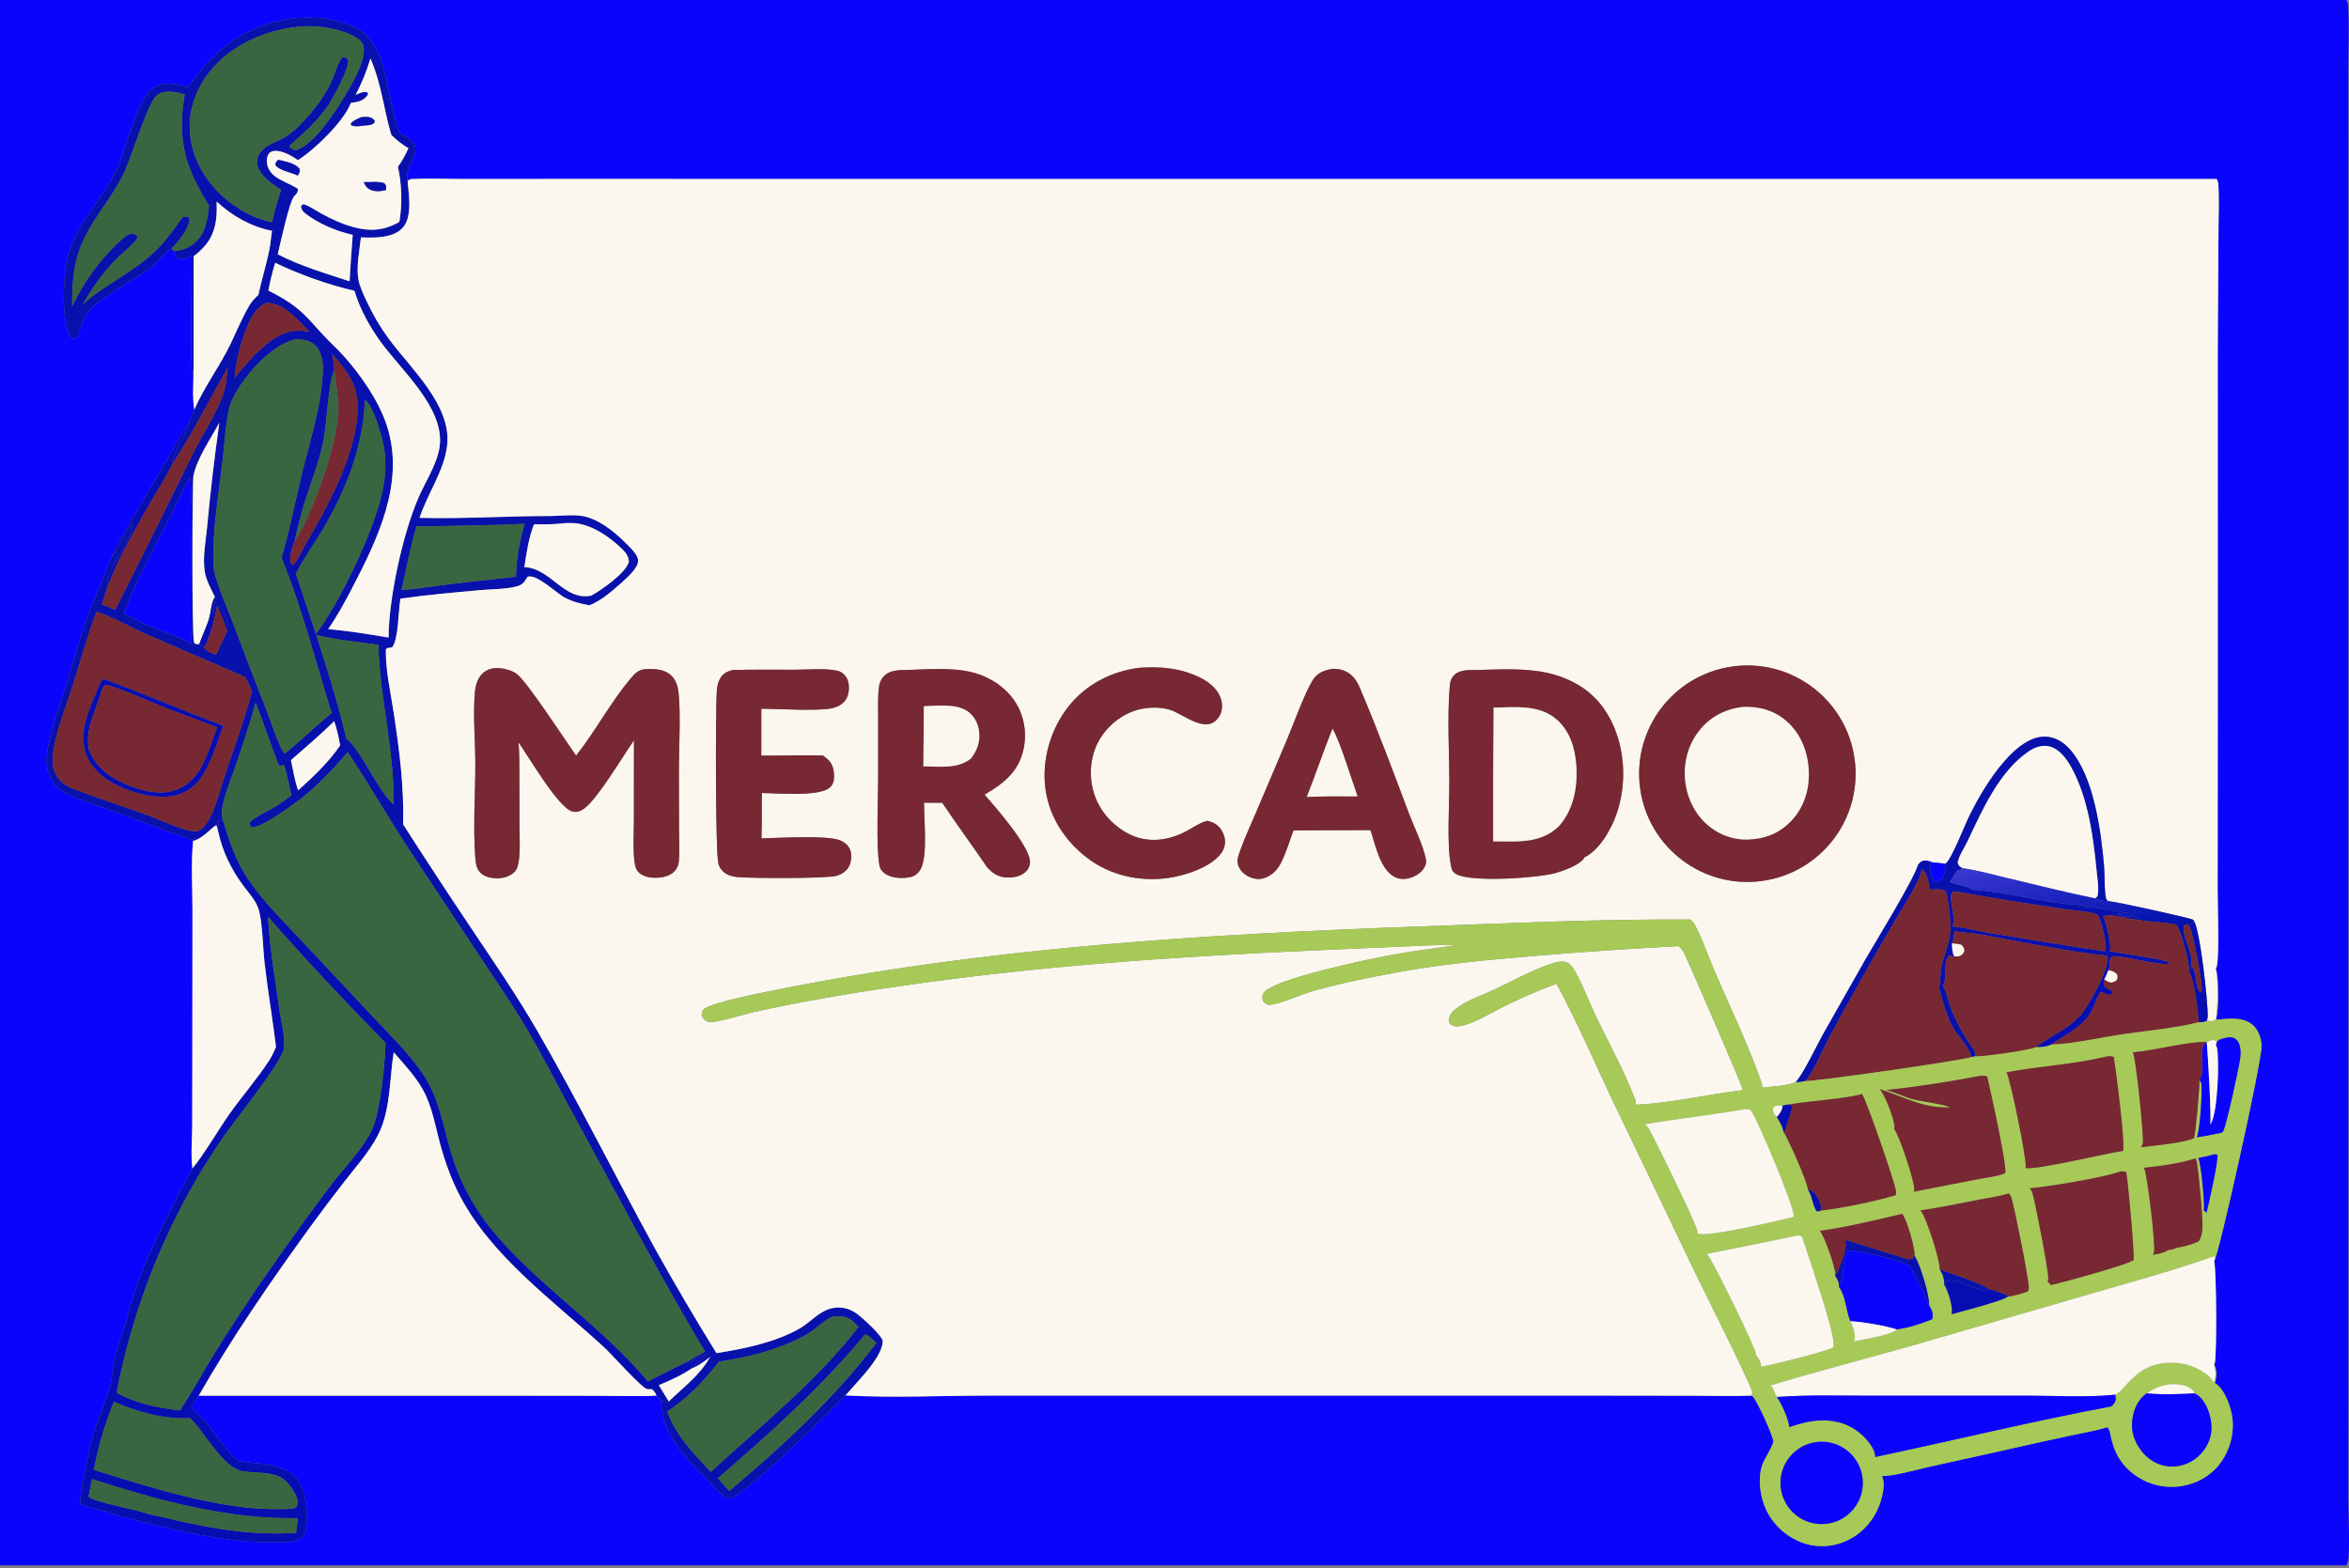 <?xml version="1.0" encoding="utf-8" ?>
<svg xmlns="http://www.w3.org/2000/svg" xmlns:xlink="http://www.w3.org/1999/xlink" width="295" height="197">
	<rect width="100%" height="100%" fill="#808080" stroke="none"/>
	<path fill="#0B04FC" transform="scale(0.192 0.192)" d="M0 0L1534.69 0C1535.54 1.344 1535.84 2.508 1535.91 4.092C1536.57 18.507 1536 33.162 1536 47.604L1536.01 132.471L1536.01 391.421L1536.01 865.91L1536 981.169C1536 989.131 1537.19 1015.2 1535.79 1021.39C1535.57 1022.35 1535.21 1023.17 1534.69 1024L0 1024L0 0ZM266.626 118.384C264.165 106.47 279.218 98.028 266.595 89.911C264.913 88.83 263.172 87.834 261.438 86.841L261.089 86.033C252.069 64.803 255.404 27.259 229.868 16.725C210.42 8.703 186.534 10.367 167.415 18.467C147.296 26.99 135.576 39.833 122.929 57.082C115.788 54.902 108.647 52.949 101.598 56.682C89.878 62.889 82.855 96.472 76.806 109.784C67.811 129.579 50.988 144.757 44.791 165.833C41.302 177.702 39.92 208.223 45.379 219.262C45.865 220.244 46.458 220.813 47.289 221.497C49.088 221.604 49.059 221.505 50.521 220.417C52.447 216.117 53.528 210.625 55.93 206.675C62.542 195.801 86.832 183.686 97.69 175.973C103.033 172.177 106.799 166.078 112.221 162.579L113.91 164.309C114.669 166.571 114.812 167.839 116.738 169.429C119.701 170.017 122.64 168.568 125.423 167.609C125.513 176.953 124.539 241.515 125.813 245.783L126.609 241.24C126.629 249.739 125.659 259.66 127.107 267.98C126.094 270.323 124.536 273.049 124.223 275.578C118.272 283.767 113.671 293.516 108.484 302.25C99.555 316.988 90.819 331.84 82.276 346.805C79.221 352.271 75.324 358.216 73.286 364.109C70.496 369.332 68.924 375.075 66.686 380.54C63.287 388.838 59.458 396.927 56.466 405.391C51.652 419.01 47.966 433.085 43.651 446.873C39.12 461.35 33.24 476.51 30.952 491.496C30.229 496.236 30.253 501.002 31.642 505.623C33.483 511.747 37.688 516.237 43.331 519.116C51.713 523.393 61.343 526.114 70.212 529.287C83.845 534.118 97.416 539.123 110.921 544.3C115.515 546.034 122.299 547.522 126.312 550.115C124.829 564.882 125.918 580.768 125.893 595.644L125.81 684.591L125.731 736.849C125.675 745.694 124.707 755.637 125.871 764.348C111.881 789.611 88.973 834.093 83.336 861.919C79.101 874.669 74.082 888.424 72.975 901.869C71.676 910.098 68.439 917.297 65.562 925.048C61.746 935.336 58.159 946.538 56.719 957.432C54.878 965.99 52.501 975.03 52.376 983.832C57.98 986.178 64.077 987.694 70.023 988.912C73.471 990.823 78.555 991.767 82.406 992.775C114.507 1001.18 148.633 1009.71 182.027 1008.95C186.355 1008.85 193.103 1009 196.783 1006.54C198.794 1005.2 199.637 1002.66 200.068 1000.41C201.823 991.226 200.508 976.183 195.048 968.493C186.498 956.448 168.907 958.09 155.955 955.796C143.85 945.862 137.71 930.15 125.048 920.972L129.986 913.022L330.03 913.026L394.523 913.1C406.097 913.116 417.912 913.647 429.449 912.961C430.489 914.083 431.702 915.185 432.428 916.54C433.329 940.007 448.649 953.321 463.903 969.249C466.127 971.572 473.421 980.362 476.582 980.294C485.854 980.095 543.98 922.415 553.006 912.839C583.453 914.539 614.707 912.993 645.227 912.964L823.808 912.94L1036.99 912.942L1107.34 913.03C1120.08 913.049 1132.97 913.465 1145.7 912.959C1146.1 913.258 1146.13 913.26 1146.55 913.646C1149.13 915.971 1159.76 939.171 1159.9 942.892C1159.85 945.711 1153.97 954.472 1152.71 958.209C1149.55 967.615 1151.23 979.59 1155.57 988.363C1160.64 998.428 1169.48 1006.08 1180.16 1009.64C1190.05 1012.77 1200.78 1011.78 1209.92 1006.88C1219.84 1001.66 1227.05 992.377 1230.27 981.702C1231.63 977.202 1233.22 970.004 1230.93 965.675C1240.71 965.207 1251.03 961.988 1260.62 959.858L1311.61 948.531C1325.68 945.328 1339.78 942.217 1353.9 939.198C1362.09 937.433 1370.58 936.002 1378.61 933.638C1380.2 935.852 1380.38 938.623 1381.01 941.225C1383.52 951.564 1388.07 958.985 1396.81 965.169C1405.76 971.486 1416.87 973.951 1427.65 972.014C1437.99 970.191 1447.35 964.55 1453.24 955.793C1459.25 946.87 1461.88 935.473 1459.71 924.877C1458.32 918.101 1454.71 908.514 1448.64 904.595C1448.94 903.963 1448.96 903.964 1449.17 903.169C1449.94 900.215 1449.93 895.352 1448.23 892.759C1448.35 892.478 1448.49 892.202 1448.6 891.917C1450.09 888.137 1449.82 829.053 1448.24 825.273C1451.19 821.402 1479.75 693.615 1479.27 683.909C1479.03 679.006 1477.11 673.489 1473.24 670.291C1466.61 664.811 1456.71 666.509 1448.83 667.131C1449.15 666.601 1449.42 666.056 1449.65 665.483C1451.47 660.847 1451.21 637.989 1449.3 633.784C1449.67 633.024 1449.93 632.472 1450.09 631.633C1451.7 623.07 1450.52 592.468 1450.54 582.29L1450.63 455.083L1450.61 227.987L1451.09 152.186C1451.08 141.692 1451.7 130.705 1450.95 120.263C1450.87 119.062 1450.49 118.124 1449.86 117.118L585.792 117.117L375.337 117.062L304.286 117.111C293.316 117.122 282.137 116.581 271.203 117.056C269.158 117.145 268.153 116.908 266.626 118.384Z"/>
	<path fill="#0911AD" transform="scale(0.192 0.192)" d="M261.438 86.841C263.172 87.834 264.913 88.83 266.595 89.911C279.218 98.028 264.165 106.47 266.626 118.384C267.32 127.151 269.833 141.152 263.819 148.511C259.593 153.683 252.233 154.972 245.943 155.332C242.667 155.519 239.348 155.389 236.071 155.292C235.191 163.823 232.907 174.504 234.451 182.916C235.303 187.555 237.779 192.636 239.767 196.924C243.779 205.634 248.655 213.919 254.322 221.654C268.676 241.187 295.265 264.902 292.507 291.065C290.76 307.64 279.575 322.946 274.445 338.76C302.758 339.482 331.304 337.58 359.663 337.553C367.575 337.545 376.772 336.005 384.408 338.374C395.183 341.718 405.006 350.672 412.701 358.703C414.567 360.649 417.318 363.86 417.395 366.662C417.536 371.843 409.194 378.797 405.526 382.082C399.539 387.441 393.092 392.905 385.603 395.99C379.847 395.002 374.536 393.646 369.338 390.91C363.867 388.03 350.528 374.828 344.96 377.419L344.505 378.192C342.622 381.356 341.327 382.779 337.607 383.712C330.364 385.528 321.371 385.382 313.878 386.066C296.591 387.646 279.103 389.143 261.927 391.619C260.502 399.899 260.728 417.153 256.729 423.27C254.68 424.306 253.583 423.056 252.383 424.9C252.151 438.411 255.439 452.644 257.484 466.002C261.168 490.075 264.37 514.867 263.658 539.239C277.599 560.998 291.756 582.618 306.126 604.097C321.73 627.434 337.69 650.501 351.737 674.832C378.876 721.839 403.007 770.549 429.154 818.094C441.803 840.76 454.971 863.132 468.648 885.192C486.768 882.252 507.193 878.219 523.276 868.905C530.039 864.988 535.523 858.123 543.215 856.023C549.121 854.411 555.189 855.598 560.13 859.157C564.231 862.111 575.445 872.319 577.336 876.814C578.029 886.559 562.153 902.383 556.156 909.312C555.123 910.503 554.073 911.679 553.006 912.839C543.98 922.415 485.854 980.095 476.582 980.294C473.421 980.362 466.127 971.572 463.903 969.249C448.649 953.321 433.329 940.007 432.428 916.54L433.085 916.405L432.527 915.866L432.859 915.622C434.252 916.491 435.69 917.113 437.197 917.757L438.108 917.329L437.455 916.825C447.321 907.018 457.479 900.123 464.502 887.604C460.774 890.638 456.736 893.507 452.262 895.316C453.296 891.58 459.234 890.547 461.335 887.058L460.884 886.31C457.108 887.796 453.962 890.247 449.889 890.865C449.674 890.897 449.457 890.92 449.242 890.948C453.053 888.511 457.153 886.399 461.091 884.164C429.256 830.765 400.525 775.76 370.74 721.208C362.516 706.145 354.836 690.721 346.207 675.89C336.309 658.878 325.101 642.738 314.238 626.346L269.688 558.968C255.098 537.006 242.085 514.041 227.414 492.106C217.202 504.149 205.885 515.961 193.102 525.306C188.276 528.834 169.922 542.038 164.672 541.233C163.483 539.905 163.341 539.863 163.193 538.109C167.59 533.724 174.952 530.794 180.285 527.513C183.896 525.291 187.309 522.672 190.705 520.136C188.778 513.665 188.071 506.806 185.67 500.501L183.38 501.002C182.942 500.734 182.422 500.569 182.067 500.198C181.916 500.041 169.521 465.333 167.166 459.722C163.256 474.528 158.258 488.826 153.317 503.307C150.424 511.786 146.393 521.017 145.183 529.883C144.852 532.311 145.413 534.726 145.912 537.096C145.727 537.031 145.539 536.975 145.357 536.901C144.485 536.55 144.793 536.697 144.077 535.889L142.93 536.672L142.578 543.242L141.61 539.881C139.507 540.062 133.407 548.266 126.312 550.115C122.299 547.522 115.515 546.034 110.921 544.3C97.416 539.123 83.845 534.118 70.212 529.287C61.343 526.114 51.713 523.393 43.331 519.116C37.688 516.237 33.483 511.747 31.642 505.623C30.253 501.002 30.229 496.236 30.952 491.496C33.24 476.51 39.12 461.35 43.651 446.873C47.966 433.085 51.652 419.01 56.466 405.391C59.458 396.927 63.287 388.838 66.686 380.54C68.924 375.075 70.496 369.332 73.286 364.109C73.426 363.976 73.57 363.846 73.707 363.709C77.917 359.5 83.854 344.227 86.859 342.381C85.293 356.29 72.641 367.078 70.213 380.725L71.285 381.193C69.845 385.924 68.152 390.617 66.585 395.31L75.355 398.821C92.468 364.965 109.368 331.003 126.054 296.936C132.225 284.462 140.407 272.463 145.397 259.465C147.723 253.406 148.164 247.018 148.902 240.616C136.77 262.025 125.714 284.001 112.204 304.595C113.423 294.032 121.688 285.804 124.223 275.578C124.536 273.049 126.094 270.323 127.107 267.98C132.784 254.829 141.512 242.637 148.255 229.976C153.577 219.983 157.471 209.15 163.336 199.455C164.886 196.892 166.763 194.938 168.992 192.958C171.091 182.982 174.249 173.187 176.203 163.216C176.986 159.22 177.267 155.048 177.904 151.008C164.032 148.214 152.073 141.396 141.729 131.897C141.804 135.854 141.846 139.817 141.321 143.748C139.9 154.403 135.118 161.251 126.695 167.61L126.609 241.24L125.813 245.783C124.539 241.515 125.513 176.953 125.423 167.609C122.64 168.568 119.701 170.017 116.738 169.429C114.812 167.839 114.669 166.571 113.91 164.309C118.713 163.79 123.43 162.128 127.163 158.993C134.516 152.82 135.748 143.391 136.66 134.434C121.136 109.532 115.618 91.593 120.841 61.714C117.731 60.905 114.37 60.145 111.155 59.985C108.02 59.829 104.443 60.587 102.133 62.849C96.164 68.695 85.776 103.849 80.605 114.302C72.185 131.325 58.254 145.616 51.962 163.534C47.696 175.684 47.24 187.642 47.146 200.358C55.304 183.668 65.779 168.899 79.768 156.465C82.067 154.422 84.373 152.602 87.598 152.789C89.046 153.686 89.287 153.75 90.018 155.372C88.686 158.846 79.052 166.386 75.968 169.589C67.45 178.419 60.167 188.362 54.318 199.148C60.624 192.909 68.082 188.341 75.474 183.533C97.872 168.966 104.085 164.161 119.495 141.908C121.369 141.588 121.725 141.457 123.557 142.194L124.054 144.072C123.059 150.264 116.664 158.313 112.221 162.579C106.799 166.078 103.033 172.177 97.69 175.973C86.832 183.686 62.542 195.801 55.93 206.675C53.528 210.625 52.447 216.117 50.521 220.417C49.059 221.505 49.088 221.604 47.289 221.497C46.458 220.813 45.865 220.244 45.379 219.262C39.92 208.223 41.302 177.702 44.791 165.833C50.988 144.757 67.811 129.579 76.806 109.784C82.855 96.472 89.878 62.889 101.598 56.682C108.647 52.949 115.788 54.902 122.929 57.082C135.576 39.833 147.296 26.99 167.415 18.467C186.534 10.367 210.42 8.703 229.868 16.725C255.404 27.259 252.069 64.803 261.089 86.033L261.438 86.841ZM242.301 38.272C239.817 46.724 236.669 54.225 232.619 62.031C235.207 60.973 237.606 59.547 240.403 60.484L240.83 61.635C238.761 64.775 236.53 66.069 232.863 66.799C231.742 67.023 230.615 67.214 229.482 67.369C224.975 79.441 205.586 98.077 194.877 104.764C191.205 102.209 187.429 99.988 183.013 99.009C180.395 98.429 178.525 98.472 176.252 99.962C174.714 101.972 174.246 104.1 174.6 106.62C176.077 117.121 188.054 118.626 194.999 123.706C194.552 126.17 194.359 126.399 192.571 128.176C189.221 131.507 183.271 159.978 181.672 166.337C196.546 174.097 212.771 178.73 228.64 184.015C229.224 173.878 229.915 163.748 230.713 153.625C220.504 151.429 208.375 146.37 200.125 139.958C198.158 138.429 197.156 137.368 196.864 134.852L198.265 133.473C202.426 134.686 206.493 137.664 210.294 139.766C217.047 143.5 224.152 146.676 231.627 148.663C242.461 151.543 251.471 150.745 261.207 145.17C263.241 133.851 262.809 120.283 260.274 109.102C263.109 105.212 265.187 101.362 267.133 96.956C262.907 94.454 259.421 91.698 255.938 88.233C250.93 71.309 249.495 54.599 242.301 38.272ZM217.249 231.544C217.96 235.095 218.674 238.491 218.633 242.127C214.665 250.754 213.848 277.328 211.46 288.918C208.744 302.093 203.833 314.382 199.755 327.14C196.944 335.936 194.759 344.999 192.771 354.016C191.155 357.495 188.999 364.552 190.262 368.313C190.638 369.431 190.701 369.205 191.662 369.648C195.016 366.282 197.378 360.278 199.793 356.122C213.865 331.908 231.479 300.001 233.656 271.751C235.097 253.048 228.916 245.168 217.249 231.544ZM140.54 390.45C137.919 385.088 134.698 379.404 133.841 373.432C132.547 364.417 134.552 354.252 135.417 345.205C137.549 322.258 140.23 299.366 143.456 276.547C137.87 286.902 129.039 299.577 126.555 311.009C125.767 314.635 125.41 414.786 126.905 420C127 420.333 127.221 420.77 127.358 421.066C128.562 421.386 129.208 421.557 130.417 421.198C132.138 422.018 132.485 422.083 133.523 423.769C135.499 426.45 138.285 427.059 141.306 428.377C143.575 423.163 146.18 418.123 148.47 412.936C148.51 412.625 148.542 412.313 148.591 412.004C149.048 409.081 149.11 407.794 147.911 405.064C147.088 403.19 146.531 400.914 145.459 399.189C144.339 397.387 143.74 397.05 141.743 396.563C139.819 398.571 139.687 401.294 139.047 403.972C138.083 399.52 141.169 395.332 140.606 390.86C140.589 390.723 140.562 390.587 140.54 390.45ZM194.729 17.551C172.711 20.031 151.327 29.326 137.161 46.966C127.781 58.645 122.729 73.663 124.393 88.662C126.281 105.683 136.176 121.224 149.508 131.656C158.089 138.37 167.285 143.108 177.977 145.381C179.353 138.191 181.565 131.12 183.87 124.179C178.233 120.621 169.976 115.005 168.307 108.023C167.623 105.166 168.417 102.319 170.089 99.957C174.155 94.209 181.046 92.938 186.713 89.541C188.861 88.254 190.675 86.554 192.656 85.045L193.218 84.612C202.702 75.434 211.393 65.104 216.896 52.98C219.09 48.146 220.801 41.333 224.037 37.221C225.74 37.379 226.397 37.844 227.686 38.939C228.851 44.495 217.991 63.901 214.643 68.942C207.68 79.424 198.317 87.358 189.09 95.661C190.392 97.006 191.323 97.666 193.067 98.363C203.508 95.948 216.727 76.911 222.439 67.733C227.722 59.246 239.858 40.37 237.747 30.227C237.165 27.433 234.299 25.3 231.94 23.99C221.945 18.44 206.043 16.113 194.729 17.551ZM179.982 171.915C178.182 177.953 176.662 183.878 175.546 190.082C181.992 193.349 188.08 196.675 193.764 201.184C200.556 206.571 205.937 213.29 211.826 219.59C215.986 224.04 220.543 228.114 224.617 232.646C235.992 245.304 247.856 262.336 253.107 278.624C265.094 315.811 246.898 352.889 229.959 385.416C225.377 394.216 220.324 403.382 214.654 411.521C223.95 412.423 233.214 413.623 242.432 415.12L254.158 417.071C254.239 390.639 264.217 344.769 275.85 320.896C280.307 311.748 286.502 301.565 287.65 291.354C290.455 266.413 262.156 241.985 248.72 223.252C241.545 213.249 235.364 202.058 231.821 190.224C215.47 186.594 195.105 179.263 179.982 171.915ZM174.347 198.162C168.229 200.686 164.622 206.826 162.174 212.678C157.61 223.587 154.439 235.597 153.496 247.373C157.658 241.957 161.988 236.85 166.734 231.933C174.715 224.307 183.967 215.982 195.758 216.256C197.916 216.306 200.053 216.624 202.18 216.97C194.973 209.39 186.007 198.6 174.726 198.182C174.6 198.178 174.474 198.169 174.347 198.162ZM192.426 222.088C176.786 226.741 161.254 244.125 153.564 258.243C152.233 260.687 150.91 263.299 150.236 266.014C147.423 277.345 146.999 289.738 145.634 301.328C143.074 323.062 139.055 346.184 139.54 368.093C139.612 371.337 140.217 374.445 141.16 377.543C144.472 388.423 149.165 399.076 153.234 409.705C159.577 426.279 165.684 442.892 172.332 459.351C176.715 470.201 180.069 481.893 185.359 492.311L186.564 492.632L188.71 491.037C198.166 482.953 207.265 474.332 216.861 466.441C206.423 432.597 197.43 397.736 184.146 364.904C189.391 346.814 192.992 328.317 197.434 310.029C202.785 287.994 210.286 265.53 211.132 242.693C211.309 237.922 210.879 233.46 208.552 229.201C206.749 225.901 203.953 223.649 200.31 222.7C197.78 222.041 195.02 221.96 192.426 222.088ZM238.686 261.61C237.696 292.209 226.251 320.971 210.743 347.054C205.21 356.359 198.392 365.634 193.601 375.306C205.328 411.012 217.919 446.837 226.688 483.411C234.744 488.298 248.341 519.022 257.437 526.198C258.022 491.052 248.301 456.765 247.506 421.836C233.798 419.98 219.639 418.549 206.185 415.294C221.976 394.742 244.248 347.967 249.939 322.363C251.92 313.449 252.66 304.441 251.52 295.344C250.531 287.448 244.981 267.201 239.073 261.895C238.954 261.788 238.815 261.705 238.686 261.61ZM124.214 312.641C118.339 323.267 113.299 334.432 107.741 345.241C99.839 360.608 86.118 385.704 81.123 401.356C85.578 403.542 90.01 405.775 94.418 408.055C104.537 412.641 115.549 415.562 125.296 420.856C125.198 408.532 126.43 316.371 124.214 312.641ZM368.214 342.397C361.898 343.063 355.626 343.029 349.284 343.017C345.756 352.011 344.459 361.468 342.969 370.961C360.538 371.817 368.794 393.203 386.771 389.636C393.64 385.792 408.694 375.314 411.308 367.794C411.317 364.324 409.665 361.917 407.284 359.532C398.96 351.194 385.751 342.071 373.711 342.15C371.907 342.162 369.998 342.106 368.214 342.397ZM329.657 343.264C310.604 343.65 291.5 344.251 272.448 344.33C268.373 358.056 265.881 371.985 262.694 385.909C266.148 385.615 269.616 385.368 273.057 384.948C294.475 381.793 315.934 379.674 337.437 377.273C337.859 365.066 339.557 354.4 343.214 342.726C338.702 342.873 334.157 342.914 329.657 343.264ZM63.123 400.242C57.266 415.844 52.854 432.014 47.815 447.897C43.184 462.491 36.767 477.728 34.736 492.902C34.131 497.425 34.284 501.381 36.151 505.601C38.834 511.667 43.154 514.274 49.169 516.499C64.736 522.257 80.528 527.408 96.116 533.092C104.276 536.067 112.35 540.054 120.679 542.453C123.246 543.192 127.636 544.452 130.178 543.323C131.438 542.763 132.569 541.557 133.555 540.612C135.541 537.848 137.333 535.1 138.698 531.972C142.44 523.396 144.684 514.103 147.673 505.244C153.645 487.55 160.126 470.185 164.786 452.068C163.38 448.849 162.066 445.693 160.059 442.792L94.666 414.458C84.386 409.906 73.831 403.578 63.123 400.242ZM218.606 471.785C209.579 480.687 199.805 488.887 190.31 497.285C191.737 503.722 192.758 510.861 195.032 517.024C205.202 507.779 214.683 499.04 222.503 487.603C221.487 482.312 220.398 476.876 218.606 471.785ZM544.571 861.346C544.335 861.455 544.097 861.561 543.862 861.673C538.025 864.447 533.699 869.425 528.164 872.655C511.026 882.658 489.692 887.843 470.261 890.809C459.904 904.163 450.497 913.98 436.461 923.458C441.244 936.357 449.549 946.349 458.867 956.271L464.847 962.863C498.014 932.325 533.685 903.883 561.513 868.047C558.325 864.593 555.363 861.399 550.306 861.195C548.413 861.118 546.459 861.18 544.571 861.346ZM565.919 872.879C536.937 907.855 503.82 937.437 469.578 967.041C472.079 969.768 474.586 972.483 476.971 975.313C511.832 945.882 545.53 914.985 573.127 878.481C570.912 876.418 568.772 874 565.919 872.879Z"/>
	<path fill="#386641" transform="scale(0.192 0.192)" d="M177.977 145.381C167.285 143.108 158.089 138.37 149.508 131.656C136.176 121.224 126.281 105.683 124.393 88.662C122.729 73.663 127.781 58.645 137.161 46.966C151.327 29.326 172.711 20.031 194.729 17.551C206.043 16.113 221.945 18.44 231.94 23.99C234.299 25.3 237.165 27.433 237.747 30.227C239.858 40.37 227.722 59.246 222.439 67.733C216.727 76.911 203.508 95.948 193.067 98.363C191.323 97.666 190.392 97.006 189.09 95.661C198.317 87.358 207.68 79.424 214.643 68.942C217.991 63.901 228.851 44.495 227.686 38.939C226.397 37.844 225.74 37.379 224.037 37.221C220.801 41.333 219.09 48.146 216.896 52.98C211.393 65.104 202.702 75.434 193.218 84.612L192.656 85.045C190.675 86.554 188.861 88.254 186.713 89.541C181.046 92.938 174.155 94.209 170.089 99.957C168.417 102.319 167.623 105.166 168.307 108.023C169.976 115.005 178.233 120.621 183.87 124.179C181.565 131.12 179.353 138.191 177.977 145.381Z"/>
	<path fill="#FBF7EF" transform="scale(0.192 0.192)" d="M232.619 62.031C236.669 54.225 239.817 46.724 242.301 38.272C249.495 54.599 250.93 71.309 255.938 88.233C259.421 91.698 262.907 94.454 267.133 96.956C265.187 101.362 263.109 105.212 260.274 109.102C262.809 120.283 263.241 133.851 261.207 145.17C251.471 150.745 242.461 151.543 231.627 148.663C224.152 146.676 217.047 143.5 210.294 139.766C206.493 137.664 202.426 134.686 198.265 133.473L196.864 134.852C197.156 137.368 198.158 138.429 200.125 139.958C208.375 146.37 220.504 151.429 230.713 153.625C229.915 163.748 229.224 173.878 228.64 184.015C212.771 178.73 196.546 174.097 181.672 166.337C183.271 159.978 189.221 131.507 192.571 128.176C194.359 126.399 194.552 126.17 194.999 123.706C188.054 118.626 176.077 117.121 174.6 106.62C174.246 104.1 174.714 101.972 176.252 99.962C178.525 98.472 180.395 98.429 183.013 99.009C187.429 99.988 191.205 102.209 194.877 104.764C205.586 98.077 224.975 79.441 229.482 67.369C230.615 67.214 231.742 67.023 232.863 66.799C236.53 66.069 238.761 64.775 240.83 61.635L240.403 60.484C237.606 59.547 235.207 60.973 232.619 62.031ZM236.6 76.588C234.033 77.716 231.273 78.594 229.447 80.804L229.798 81.99C232.714 83.093 235.752 82.414 238.78 82.067C241.164 81.899 242.885 81.944 244.824 80.365L245.083 78.903C243.66 77.361 242.385 76.58 240.225 76.504C239.018 76.461 237.805 76.525 236.6 76.588ZM182.003 104.501C180.508 105.938 180.378 105.883 180.149 108.07C183.057 111.662 190.456 112.679 194.778 114.852C195.916 112.769 196.444 112.565 195.819 110.192C192.584 106.54 186.584 105.694 182.003 104.501ZM237.948 119.137C239.041 121.687 239.913 123.046 242.499 124.194C245.501 125.526 249.454 125.159 252.512 124.273C252.51 122.104 252.875 121.487 251.376 119.838C246.997 118.463 242.473 119.246 237.948 119.137Z"/>
	<path fill="#386641" transform="scale(0.192 0.192)" d="M112.221 162.579C116.664 158.313 123.059 150.264 124.054 144.072L123.557 142.194C121.725 141.457 121.369 141.588 119.495 141.908C104.085 164.161 97.872 168.966 75.474 183.533C68.082 188.341 60.624 192.909 54.318 199.148C60.167 188.362 67.45 178.419 75.968 169.589C79.052 166.386 88.686 158.846 90.018 155.372C89.287 153.75 89.046 153.686 87.598 152.789C84.373 152.602 82.067 154.422 79.768 156.465C65.779 168.899 55.304 183.668 47.146 200.358C47.24 187.642 47.696 175.684 51.962 163.534C58.254 145.616 72.185 131.325 80.605 114.302C85.776 103.849 96.164 68.695 102.133 62.849C104.443 60.587 108.02 59.829 111.155 59.985C114.37 60.145 117.731 60.905 120.841 61.714C115.618 91.593 121.136 109.532 136.66 134.434C135.748 143.391 134.516 152.82 127.163 158.993C123.43 162.128 118.713 163.79 113.91 164.309L112.221 162.579Z"/>
	<path fill="#0911AD" transform="scale(0.192 0.192)" d="M238.78 82.067C235.752 82.414 232.714 83.093 229.798 81.99L229.447 80.804C231.273 78.594 234.033 77.716 236.6 76.588C237.805 76.525 239.018 76.461 240.225 76.504C242.385 76.58 243.66 77.361 245.083 78.903L244.824 80.365C242.885 81.944 241.164 81.899 238.78 82.067Z"/>
	<path fill="#0911AD" transform="scale(0.192 0.192)" d="M194.778 114.852C190.456 112.679 183.057 111.662 180.149 108.07C180.378 105.883 180.508 105.938 182.003 104.501C186.584 105.694 192.584 106.54 195.819 110.192C196.444 112.565 195.916 112.769 194.778 114.852Z"/>
	<path fill="#FBF7EF" transform="scale(0.192 0.192)" d="M266.626 118.384C268.153 116.908 269.158 117.145 271.203 117.056C282.137 116.581 293.316 117.122 304.286 117.111L375.337 117.062L585.792 117.117L1449.86 117.118C1450.49 118.124 1450.87 119.062 1450.95 120.263C1451.7 130.705 1451.08 141.692 1451.09 152.186L1450.61 227.987L1450.63 455.083L1450.54 582.29C1450.52 592.468 1451.7 623.07 1450.09 631.633C1449.93 632.472 1449.67 633.024 1449.3 633.784C1451.38 639.062 1450.37 660.252 1449.66 666.813C1448.36 667.97 1447.3 667.997 1445.54 667.968C1444.84 667.957 1444.16 667.777 1443.48 667.626C1443.78 666.724 1443.99 665.847 1444.02 664.891C1444.33 656.365 1438.93 606.051 1434.58 601.722C1433.51 600.709 1383.79 589.7 1379.02 589.469C1378.2 588.948 1377.62 588.378 1377.44 587.382C1376.28 580.912 1376.8 573.349 1376.24 566.7C1374.31 543.995 1369.66 507.847 1353.8 490.103C1349.66 485.477 1344.26 482.103 1337.92 481.9C1316.52 481.212 1295.05 518.987 1287.09 535.995C1284.27 542.02 1276.66 561.348 1272.87 564.773C1272.76 564.876 1272.64 564.971 1272.52 565.07C1269.59 564.649 1266.66 564.334 1263.72 564.059C1261.67 563.224 1259.43 562.399 1257.27 563.36C1256.13 563.87 1255.36 564.725 1254.58 565.673C1252.6 574.08 1226.46 616.768 1220.55 626.997L1192.49 676.484C1189.11 682.435 1178.72 704.284 1174.42 707.824C1168.48 710.575 1159.05 710.724 1152.44 711.489C1152.7 710.04 1152.58 709.27 1152.09 707.883C1143.24 682.748 1131.3 658.169 1120.8 633.667C1117.76 626.576 1111.23 608.259 1107.42 603.295C1106.89 602.598 1106.2 602.035 1105.49 601.528C1046.71 601.163 987.973 603.923 929.245 606.036C789.286 611.072 646.936 619.65 509.386 647.229C501.23 648.864 464.854 655.759 460.308 660.309C459.04 661.578 459.029 662.518 458.969 664.225C459.809 666.138 460.696 667.394 462.676 668.244C462.906 668.343 463.142 668.429 463.38 668.504C467.133 669.685 487.793 663.199 493.42 661.942C524.727 655.185 556.276 649.602 588 645.205C677.302 632.089 767.169 625.888 857.274 621.849L917.439 619.207C928.894 618.752 940.505 617.83 951.958 618.383C938.961 620.436 925.878 621.868 912.916 624.171C898.465 626.738 833.627 640.048 826.736 649.296C825.338 651.171 825.656 652.578 826.028 654.69C827.492 656.403 827.836 656.711 829.949 657.457C839.207 656.325 849.587 650.929 858.72 648.335C876.732 643.22 895.053 639.548 913.453 636.153C943.669 630.577 973.841 627.814 1004.44 625.289C1035.55 622.687 1066.71 620.573 1097.89 618.947C1100 620.522 1101.06 622.47 1102.19 624.796C1105.39 631.381 1139.15 709.303 1139.41 711.429C1139.48 712.02 1139.43 712.665 1139.36 713.255C1116.25 715.958 1092.95 721.758 1069.72 722.678C1070.11 720.789 1069.76 719.81 1069.08 718.045C1061.93 699.691 1052.02 681.95 1043.55 664.151C1039.62 655.888 1033.77 640.753 1029.21 633.731C1027.88 631.673 1026.07 629.801 1023.59 629.253C1021.05 628.692 1018.24 629.269 1015.81 630.055C1002.51 634.346 990.034 641.437 977.443 647.35C969.715 650.979 960.377 654.087 953.493 658.993C951.058 660.728 948.257 663.237 947.817 666.341C947.589 667.953 947.798 668.433 948.508 669.88C950.504 671.316 952.163 671.638 954.608 671.306C963.744 670.064 976.885 661.587 985.448 657.516C995.903 652.545 1007.17 647.354 1018.13 643.605C1031.33 667.961 1042.4 693.701 1054.24 718.751L1107.81 830.54C1112.86 841.098 1145.66 906.294 1146.17 910.737C1146.23 911.253 1145.81 912.403 1145.7 912.959C1132.97 913.465 1120.08 913.049 1107.34 913.03L1036.99 912.942L823.808 912.94L645.227 912.964C614.707 912.993 583.453 914.539 553.006 912.839C554.073 911.679 555.123 910.503 556.156 909.312C562.153 902.383 578.029 886.559 577.336 876.814C575.445 872.319 564.231 862.111 560.13 859.157C555.189 855.598 549.121 854.411 543.215 856.023C535.523 858.123 530.039 864.988 523.276 868.905C507.193 878.219 486.768 882.252 468.648 885.192C454.971 863.132 441.803 840.76 429.154 818.094C403.007 770.549 378.876 721.839 351.737 674.832C337.69 650.501 321.73 627.434 306.126 604.097C291.756 582.618 277.599 560.998 263.658 539.239C264.37 514.867 261.168 490.075 257.484 466.002C255.439 452.644 252.151 438.411 252.383 424.9C253.583 423.056 254.68 424.306 256.729 423.27C260.728 417.153 260.502 399.899 261.927 391.619C279.103 389.143 296.591 387.646 313.878 386.066C321.371 385.382 330.364 385.528 337.607 383.712C341.327 382.779 342.622 381.356 344.505 378.192L344.96 377.419C350.528 374.828 363.867 388.03 369.338 390.91C374.536 393.646 379.847 395.002 385.603 395.99C393.092 392.905 399.539 387.441 405.526 382.082C409.194 378.797 417.536 371.843 417.395 366.662C417.318 363.86 414.567 360.649 412.701 358.703C405.006 350.672 395.183 341.718 384.408 338.374C376.772 336.005 367.575 337.545 359.663 337.553C331.304 337.58 302.758 339.482 274.445 338.76C279.575 322.946 290.76 307.64 292.507 291.065C295.265 264.902 268.676 241.187 254.322 221.654C248.655 213.919 243.779 205.634 239.767 196.924C237.779 192.636 235.303 187.555 234.451 182.916C232.907 174.504 235.191 163.823 236.071 155.292C239.348 155.389 242.667 155.519 245.943 155.332C252.233 154.972 259.593 153.683 263.819 148.511C269.833 141.152 267.32 127.151 266.626 118.384ZM745.18 436.862C727.018 439.085 710.055 447.843 698.703 462.384C687.084 477.269 681.31 497.241 683.813 516.021C686.256 534.347 696.61 550.142 711.19 561.253C726.238 572.722 745.364 576.911 763.999 574.356C774.903 572.86 791.941 567.448 798.764 558.151C800.806 555.369 801.639 552.179 801.116 548.763C800.538 544.978 798.29 541.14 795.064 539.07C793.428 538.02 791.488 537.408 789.613 536.943C789.373 537.013 789.131 537.079 788.891 537.152C784.097 538.596 780.016 541.606 775.624 543.92C763.819 550.14 750.072 551.735 737.988 545.35C727.29 539.698 718.91 530.115 715.411 518.478C712.104 507.482 713.1 494.817 718.674 484.719C723.943 475.173 733.568 467.192 744.138 464.328C750.645 462.565 758.633 462.326 765.132 464.283C774.366 467.062 789.806 481.61 797.725 468.273C799.591 465.13 799.669 460.872 798.675 457.41C796.928 451.324 791.553 446.786 786.161 443.897C773.482 437.103 759.276 435.835 745.18 436.862ZM1132.99 436.029C1094.32 441.519 1067.41 477.293 1072.83 515.978C1078.26 554.663 1113.99 581.642 1152.67 576.272C1191.44 570.889 1218.48 535.062 1213.04 496.293C1207.6 457.524 1171.74 430.528 1132.99 436.029ZM422.385 437.688C417.616 438.111 415.461 440.372 412.525 443.844C399.31 459.47 389.591 478.223 376.814 494.319C369.442 483.845 345.399 446.866 338.239 441.076C335.564 438.913 331.929 437.885 328.563 437.332C324.387 436.647 320.069 437.049 316.612 439.723C312.767 442.698 311.136 447.648 310.683 452.317C309.216 467.458 310.894 483.931 310.908 499.183C310.926 519.352 309.341 540.929 310.869 560.913C311.11 564.063 311.521 567.781 313.631 570.275C316.29 573.418 320.628 574.406 324.569 574.541C328.725 574.684 333.276 573.515 336.34 570.574C338.415 568.582 338.961 565.603 339.356 562.867C340.364 555.897 339.815 548.405 339.796 541.346L339.71 505.061C339.64 498.584 339.741 492.06 339.134 485.607C345.765 494.801 365.42 529.068 374.769 530.96C377.528 531.519 380.009 530.488 382.206 528.869C390.988 522.399 407.493 494.561 414.657 484.258L414.642 536.768C414.64 545.491 413.901 554.861 414.998 563.497C415.334 566.14 415.869 568.933 417.904 570.828C421.279 573.971 426.755 574.48 431.154 574.093C434.883 573.766 438.949 572.544 441.484 569.64C442.902 567.984 443.775 565.931 443.984 563.761C444.641 557.11 444.158 549.964 444.144 543.261L444.048 503.989C444.009 488.874 445.359 467.277 443.813 453.019C443.344 448.703 441.921 444.282 438.488 441.4C433.931 437.576 427.996 437.565 422.385 437.688ZM871.348 437.51C866.136 438.65 861.784 439.922 858.753 444.756C853.321 453.419 845.923 474.167 841.472 484.635L821.87 530.781C818.259 539.284 814.214 547.845 811.151 556.549C810.165 559.354 808.964 562.165 809.661 565.175C810.431 568.503 812.873 571.239 815.788 572.907C818.902 574.689 822.827 575.624 826.337 574.595C831.632 573.043 835.388 569.296 837.878 564.476C841.257 557.937 843.465 550.127 846.044 543.207C854.654 543.114 863.265 543.079 871.875 543.101L896.425 543.045C899.648 552.589 902.714 569.195 912.711 573.898C916.179 575.529 920.238 575.172 923.738 573.82C927.265 572.458 930.536 570.103 932.122 566.567C932.783 565.094 933.017 563.64 932.685 562.05C930.645 552.277 925.247 541.858 921.682 532.408C911.248 504.749 900.86 476.66 889.25 449.494C887.129 444.531 883.985 440.536 878.763 438.575C876.428 437.697 873.823 437.526 871.348 437.51ZM479.243 438.298C475.684 439.28 473.018 440.422 471.051 443.795C469.612 446.263 469.039 449.208 468.842 452.03C468.007 463.976 467.892 557.871 469.924 565.079C470.697 567.821 472.667 570.321 475.155 571.71C477.469 573.002 480.148 573.574 482.769 573.794C491.359 574.517 541.017 574.878 547.407 572.869C550.635 571.854 553.694 569.878 555.295 566.812C556.963 563.617 557.348 559.124 555.992 555.753C554.758 552.685 552.02 550.685 548.999 549.566C540.218 546.312 509.112 548.168 498.067 548.44L498.266 538.822L498.324 518.757C507.896 518.816 536.858 521.509 543.183 514.783C545.499 512.32 545.699 509.471 545.481 506.27C545.2 502.134 544.145 499.078 540.901 496.293C540.068 495.585 539.215 494.901 538.343 494.242C524.875 493.834 511.401 494.431 497.932 494.28L497.974 463.618C509.207 463.667 533.078 465.218 543.139 463.503C546.195 462.982 549.135 461.885 551.451 459.752C554.183 457.236 555.216 453.705 555.273 450.086C555.322 446.894 554.516 443.735 552.247 441.393C550.775 439.876 549.305 439.084 547.229 438.678C539.011 437.069 528.906 438.082 520.531 438.108C506.948 438.15 493.301 437.93 479.725 438.282L479.243 438.298ZM587.707 438.432C583.649 438.972 579.994 439.795 577.346 443.274C575.975 445.074 575.248 446.995 574.956 449.225C574.009 456.462 574.421 464.123 574.412 471.419L574.401 508.63C574.407 522.209 572.933 554.22 575.246 566.139C575.728 568.621 577.019 570.219 579.077 571.637C583.56 574.724 591.14 574.896 596.253 573.559C598.992 572.843 601.193 570.523 602.437 568.069C606.812 559.443 604.301 535.623 604.42 525.109L616.298 525.135C625.878 539.384 636.028 553.235 645.72 567.407C649.481 571.447 652.985 573.781 658.698 574.031C662.809 574.21 667.477 573.298 670.646 570.51C672.463 568.913 673.546 566.799 673.696 564.375C674.316 554.286 650.995 527.895 643.97 519.802C655.673 513.05 665.479 505.604 669.069 491.839C671.774 481.47 670.439 470.004 664.999 460.732C658.758 450.096 647.806 442.841 635.982 439.834C621.335 436.11 602.901 438.237 587.707 438.432ZM958.983 438.444C955.427 438.999 952.357 439.768 950.117 442.895C948.719 444.847 948.457 446.886 948.257 449.217C946.559 469.011 947.965 491.696 948.005 511.716C948.034 526.94 946.213 552.657 949.156 566.686C949.705 569.304 950.069 570.384 952.458 571.776C962.17 577.432 1006.82 574.34 1017.98 570.972C1023.03 569.45 1033.82 565.753 1036.46 560.807C1046.3 555.974 1054 542.274 1057.41 532.333C1064.04 513.025 1063.09 490.439 1054.09 472.064C1046.68 456.967 1035.01 447.362 1019.18 442.106C1000.55 435.913 978.385 438.249 958.983 438.444Z"/>
	<path fill="#0911AD" transform="scale(0.192 0.192)" d="M252.512 124.273C249.454 125.159 245.501 125.526 242.499 124.194C239.913 123.046 239.041 121.687 237.948 119.137C242.473 119.246 246.997 118.463 251.376 119.838C252.875 121.487 252.51 122.104 252.512 124.273Z"/>
	<path fill="#FBF7EF" transform="scale(0.192 0.192)" d="M126.609 241.24L126.695 167.61C135.118 161.251 139.9 154.403 141.321 143.748C141.846 139.817 141.804 135.854 141.729 131.897C152.073 141.396 164.032 148.214 177.904 151.008C177.267 155.048 176.986 159.22 176.203 163.216C174.249 173.187 171.091 182.982 168.992 192.958C166.763 194.938 164.886 196.892 163.336 199.455C157.471 209.15 153.577 219.983 148.255 229.976C141.512 242.637 132.784 254.829 127.107 267.98C125.659 259.66 126.629 249.739 126.609 241.24Z"/>
	<path fill="#FBF7EF" transform="scale(0.192 0.192)" d="M175.546 190.082C176.662 183.878 178.182 177.953 179.982 171.915C195.105 179.263 215.47 186.594 231.821 190.224C235.364 202.058 241.545 213.249 248.72 223.252C262.156 241.985 290.455 266.413 287.65 291.354C286.502 301.565 280.307 311.748 275.85 320.896C264.217 344.769 254.239 390.639 254.158 417.071L242.432 415.12C233.214 413.623 223.95 412.423 214.654 411.521C220.324 403.382 225.377 394.216 229.959 385.416C246.898 352.889 265.094 315.811 253.107 278.624C247.856 262.336 235.992 245.304 224.617 232.646C220.543 228.114 215.986 224.04 211.826 219.59C205.937 213.29 200.556 206.571 193.764 201.184C188.08 196.675 181.992 193.349 175.546 190.082Z"/>
	<path fill="#782832" transform="scale(0.192 0.192)" d="M153.496 247.373C154.439 235.597 157.61 223.587 162.174 212.678C164.622 206.826 168.229 200.686 174.347 198.162C174.474 198.169 174.6 198.178 174.726 198.182C186.007 198.6 194.973 209.39 202.18 216.97C200.053 216.624 197.916 216.306 195.758 216.256C183.967 215.982 174.715 224.307 166.734 231.933C161.988 236.85 157.658 241.957 153.496 247.373Z"/>
	<path fill="#386641" transform="scale(0.192 0.192)" d="M188.71 491.037L186.564 492.632L185.359 492.311C180.069 481.893 176.715 470.201 172.332 459.351C165.684 442.892 159.577 426.279 153.234 409.705C149.165 399.076 144.472 388.423 141.16 377.543C140.217 374.445 139.612 371.337 139.54 368.093C139.055 346.184 143.074 323.062 145.634 301.328C146.999 289.738 147.423 277.345 150.236 266.014C150.91 263.299 152.233 260.687 153.564 258.243C161.254 244.125 176.786 226.741 192.426 222.088C195.02 221.96 197.78 222.041 200.31 222.7C203.953 223.649 206.749 225.901 208.552 229.201C210.879 233.46 211.309 237.922 211.132 242.693C210.286 265.53 202.785 287.994 197.434 310.029C192.992 328.317 189.391 346.814 184.146 364.904C197.43 397.736 206.423 432.597 216.861 466.441C207.265 474.332 198.166 482.953 188.71 491.037Z"/>
	<path fill="#782832" transform="scale(0.192 0.192)" d="M218.633 242.127C218.674 238.491 217.96 235.095 217.249 231.544C228.916 245.168 235.097 253.048 233.656 271.751C231.479 300.001 213.865 331.908 199.793 356.122C197.378 360.278 195.016 366.282 191.662 369.648C190.701 369.205 190.638 369.431 190.262 368.313C188.999 364.552 191.155 357.495 192.771 354.016C204.495 335.935 219.886 292.873 221.056 270.732C221.565 261.097 219.97 251.635 218.633 242.127Z"/>
	<path fill="#782832" transform="scale(0.192 0.192)" d="M112.204 304.595C125.714 284.001 136.77 262.025 148.902 240.616C148.164 247.018 147.723 253.406 145.397 259.465C140.407 272.463 132.225 284.462 126.054 296.936C109.368 331.003 92.468 364.965 75.355 398.821L66.585 395.31C68.152 390.617 69.845 385.924 71.285 381.193C73.325 377.024 74.832 372.575 76.864 368.377C81.902 357.965 87.58 347.792 93.183 337.675C99.345 326.548 106.442 315.939 112.204 304.595Z"/>
	<path fill="#386641" transform="scale(0.192 0.192)" d="M218.633 242.127C219.97 251.635 221.565 261.097 221.056 270.732C219.886 292.873 204.495 335.935 192.771 354.016C194.759 344.999 196.944 335.936 199.755 327.14C203.833 314.382 208.744 302.093 211.46 288.918C213.848 277.328 214.665 250.754 218.633 242.127Z"/>
	<path fill="#386641" transform="scale(0.192 0.192)" d="M193.601 375.306C198.392 365.634 205.21 356.359 210.743 347.054C226.251 320.971 237.696 292.209 238.686 261.61C238.815 261.705 238.954 261.788 239.073 261.895C244.981 267.201 250.531 287.448 251.52 295.344C252.66 304.441 251.92 313.449 249.939 322.363C244.248 347.967 221.976 394.742 206.185 415.294C219.639 418.549 233.798 419.98 247.506 421.836C248.301 456.765 258.022 491.052 257.437 526.198C248.341 519.022 234.744 488.298 226.688 483.411C217.919 446.837 205.328 411.012 193.601 375.306Z"/>
	<path fill="#070EB1" transform="scale(0.192 0.192)" d="M73.286 364.109C75.324 358.216 79.221 352.271 82.276 346.805C90.819 331.84 99.555 316.988 108.484 302.25C113.671 293.516 118.272 283.767 124.223 275.578C121.688 285.804 113.423 294.032 112.204 304.595C106.442 315.939 99.345 326.548 93.183 337.675C87.58 347.792 81.902 357.965 76.864 368.377C74.832 372.575 73.325 377.024 71.285 381.193L70.213 380.725C72.641 367.078 85.293 356.29 86.859 342.381C83.854 344.227 77.917 359.5 73.707 363.709C73.57 363.846 73.426 363.976 73.286 364.109Z"/>
	<path fill="#FBF7EF" transform="scale(0.192 0.192)" d="M140.54 390.45C138.134 394.38 138.114 399.724 136.877 404.153C135.207 410.128 132.374 415.41 130.417 421.198C129.208 421.557 128.562 421.386 127.358 421.066C127.221 420.77 127 420.333 126.905 420C125.41 414.786 125.767 314.635 126.555 311.009C129.039 299.577 137.87 286.902 143.456 276.547C140.23 299.366 137.549 322.258 135.417 345.205C134.552 354.252 132.547 364.417 133.841 373.432C134.698 379.404 137.919 385.088 140.54 390.45Z"/>
	<path fill="#0B04FC" transform="scale(0.192 0.192)" d="M81.123 401.356C86.118 385.704 99.839 360.608 107.741 345.241C113.299 334.432 118.339 323.267 124.214 312.641C126.43 316.371 125.198 408.532 125.296 420.856C115.549 415.562 104.537 412.641 94.418 408.055C90.01 405.775 85.578 403.542 81.123 401.356Z"/>
	<path fill="#FBF7EF" transform="scale(0.192 0.192)" d="M349.284 343.017C355.626 343.029 361.898 343.063 368.214 342.397C369.998 342.106 371.907 342.162 373.711 342.15C385.751 342.071 398.96 351.194 407.284 359.532C409.665 361.917 411.317 364.324 411.308 367.794C408.694 375.314 393.64 385.792 386.771 389.636C368.794 393.203 360.538 371.817 342.969 370.961C344.459 361.468 345.756 352.011 349.284 343.017Z"/>
	<path fill="#386641" transform="scale(0.192 0.192)" d="M272.448 344.33C291.5 344.251 310.604 343.65 329.657 343.264C334.157 342.914 338.702 342.873 343.214 342.726C339.557 354.4 337.859 365.066 337.437 377.273C315.934 379.674 294.475 381.793 273.057 384.948C269.616 385.368 266.148 385.615 262.694 385.909C265.881 371.985 268.373 358.056 272.448 344.33Z"/>
	<path fill="#070EB1" transform="scale(0.192 0.192)" d="M130.417 421.198C132.374 415.41 135.207 410.128 136.877 404.153C138.114 399.724 138.134 394.38 140.54 390.45C140.562 390.587 140.589 390.723 140.606 390.86C141.169 395.332 138.083 399.52 139.047 403.972C139.687 401.294 139.819 398.571 141.743 396.563C143.74 397.05 144.339 397.387 145.459 399.189C146.531 400.914 147.088 403.19 147.911 405.064C149.11 407.794 149.048 409.081 148.591 412.004C148.542 412.313 148.51 412.625 148.47 412.936C146.762 407.338 144.757 401.916 142.036 396.719C140.078 405.889 138.069 415.461 133.523 423.769C132.485 422.083 132.138 422.018 130.417 421.198Z"/>
	<path fill="#782832" transform="scale(0.192 0.192)" d="M142.036 396.719C144.757 401.916 146.762 407.338 148.47 412.936C146.18 418.123 143.575 423.163 141.306 428.377C138.285 427.059 135.499 426.45 133.523 423.769C138.069 415.461 140.078 405.889 142.036 396.719Z"/>
	<path fill="#782832" transform="scale(0.192 0.192)" d="M133.555 540.612C132.569 541.557 131.438 542.763 130.178 543.323C127.636 544.452 123.246 543.192 120.679 542.453C112.35 540.054 104.276 536.067 96.116 533.092C80.528 527.408 64.736 522.257 49.169 516.499C43.154 514.274 38.834 511.667 36.151 505.601C34.284 501.381 34.131 497.425 34.736 492.902C36.767 477.728 43.184 462.491 47.815 447.897C52.854 432.014 57.266 415.844 63.123 400.242C73.831 403.578 84.386 409.906 94.666 414.458L160.059 442.792C162.066 445.693 163.38 448.849 164.786 452.068C160.126 470.185 153.645 487.55 147.673 505.244C144.684 514.103 142.44 523.396 138.698 531.972C137.333 535.1 135.541 537.848 133.555 540.612ZM64.52 449.337C58.789 463.109 50.955 478.431 56.279 493.527C60.922 504.559 70.125 511.226 80.997 515.685C92.264 520.306 107.417 523.796 119.103 518.861C125.192 516.29 130.939 510.984 133.795 504.994C139.122 495.475 142.436 485.046 146.018 474.786C119.745 465.007 93.986 453.688 67.643 444.154C65.814 445.48 65.397 447.305 64.52 449.337Z"/>
	<path fill="#782832" transform="scale(0.192 0.192)" d="M789.613 536.943C791.488 537.408 793.428 538.02 795.064 539.07C798.29 541.14 800.538 544.978 801.116 548.763C801.639 552.179 800.806 555.369 798.764 558.151C791.941 567.448 774.903 572.86 763.999 574.356C745.364 576.911 726.238 572.722 711.19 561.253C696.61 550.142 686.256 534.347 683.813 516.021C681.31 497.241 687.084 477.269 698.703 462.384C710.055 447.843 727.018 439.085 745.18 436.862C759.276 435.835 773.482 437.103 786.161 443.897C791.553 446.786 796.928 451.324 798.675 457.41C799.669 460.872 799.591 465.13 797.725 468.273C789.806 481.61 774.366 467.062 765.132 464.283C758.633 462.326 750.645 462.565 744.138 464.328C733.568 467.192 723.943 475.173 718.674 484.719C713.1 494.817 712.104 507.482 715.411 518.478C718.91 530.115 727.29 539.698 737.988 545.35C750.072 551.735 763.819 550.14 775.624 543.92C780.016 541.606 784.097 538.596 788.891 537.152C789.131 537.079 789.373 537.013 789.613 536.943Z"/>
	<path fill="#782832" transform="scale(0.192 0.192)" d="M1152.67 576.272C1113.99 581.642 1078.26 554.663 1072.83 515.978C1067.41 477.293 1094.32 441.519 1132.99 436.029C1171.74 430.528 1207.6 457.524 1213.04 496.293C1218.48 535.062 1191.44 570.889 1152.67 576.272ZM1139.85 462.487C1128.51 463.85 1118.75 468.867 1111.55 477.872C1103.96 487.38 1100.87 499.67 1102.38 511.688C1103.84 523.268 1109.45 534.057 1118.79 541.181C1125.78 546.503 1134.74 549.664 1143.56 549.137C1154.59 548.836 1164.25 544.891 1171.85 536.76C1180.12 527.909 1183.58 516.366 1183.09 504.393C1182.59 492.218 1178.1 480.329 1168.9 472.083C1160.72 464.76 1150.67 461.963 1139.85 462.487Z"/>
	<path fill="#782832" transform="scale(0.192 0.192)" d="M376.814 494.319C389.591 478.223 399.31 459.47 412.525 443.844C415.461 440.372 417.616 438.111 422.385 437.688C427.996 437.565 433.931 437.576 438.488 441.4C441.921 444.282 443.344 448.703 443.813 453.019C445.359 467.277 444.009 488.874 444.048 503.989L444.144 543.261C444.158 549.964 444.641 557.11 443.984 563.761C443.775 565.931 442.902 567.984 441.484 569.64C438.949 572.544 434.883 573.766 431.154 574.093C426.755 574.48 421.279 573.971 417.904 570.828C415.869 568.933 415.334 566.14 414.998 563.497C413.901 554.861 414.64 545.491 414.642 536.768L414.657 484.258C407.493 494.561 390.988 522.399 382.206 528.869C380.009 530.488 377.528 531.519 374.769 530.96C365.42 529.068 345.765 494.801 339.134 485.607C339.741 492.06 339.64 498.584 339.71 505.061L339.796 541.346C339.815 548.405 340.364 555.897 339.356 562.867C338.961 565.603 338.415 568.582 336.34 570.574C333.276 573.515 328.725 574.684 324.569 574.541C320.628 574.406 316.29 573.418 313.631 570.275C311.521 567.781 311.11 564.063 310.869 560.913C309.341 540.929 310.926 519.352 310.908 499.183C310.894 483.931 309.216 467.458 310.683 452.317C311.136 447.648 312.767 442.698 316.612 439.723C320.069 437.049 324.387 436.647 328.563 437.332C331.929 437.885 335.564 438.913 338.239 441.076C345.399 446.866 369.442 483.845 376.814 494.319Z"/>
	<path fill="#782832" transform="scale(0.192 0.192)" d="M846.044 543.207C843.465 550.127 841.257 557.937 837.878 564.476C835.388 569.296 831.632 573.043 826.337 574.595C822.827 575.624 818.902 574.689 815.788 572.907C812.873 571.239 810.431 568.503 809.661 565.175C808.964 562.165 810.165 559.354 811.151 556.549C814.214 547.845 818.259 539.284 821.87 530.781L841.472 484.635C845.923 474.167 853.321 453.419 858.753 444.756C861.784 439.922 866.136 438.65 871.348 437.51C873.823 437.526 876.428 437.697 878.763 438.575C883.985 440.536 887.129 444.531 889.25 449.494C900.86 476.66 911.248 504.749 921.682 532.408C925.247 541.858 930.645 552.277 932.685 562.05C933.017 563.64 932.783 565.094 932.122 566.567C930.536 570.103 927.265 572.458 923.738 573.82C920.238 575.172 916.179 575.529 912.711 573.898C902.714 569.195 899.648 552.589 896.425 543.045L871.875 543.101C863.265 543.079 854.654 543.114 846.044 543.207ZM871.578 476.81C865.688 491.515 860.609 506.535 854.818 521.286L870.48 520.88L887.932 520.928C884.354 511.021 876.231 484.354 871.578 476.81Z"/>
	<path fill="#782832" transform="scale(0.192 0.192)" d="M498.067 548.44C509.112 548.168 540.218 546.312 548.999 549.566C552.02 550.685 554.758 552.685 555.992 555.753C557.348 559.124 556.963 563.617 555.295 566.812C553.694 569.878 550.635 571.854 547.407 572.869C541.017 574.878 491.359 574.517 482.769 573.794C480.148 573.574 477.469 573.002 475.155 571.71C472.667 570.321 470.697 567.821 469.924 565.079C467.892 557.871 468.007 463.976 468.842 452.03C469.039 449.208 469.612 446.263 471.051 443.795C473.018 440.422 475.684 439.28 479.243 438.298L479.725 438.282C493.301 437.93 506.948 438.15 520.531 438.108C528.906 438.082 539.011 437.069 547.229 438.678C549.305 439.084 550.775 439.876 552.247 441.393C554.516 443.735 555.322 446.894 555.273 450.086C555.216 453.705 554.183 457.236 551.451 459.752C549.135 461.885 546.195 462.982 543.139 463.503C533.078 465.218 509.207 463.667 497.974 463.618L497.932 494.28C511.401 494.431 524.875 493.834 538.343 494.242C539.215 494.901 540.068 495.585 540.901 496.293C544.145 499.078 545.2 502.134 545.481 506.27C545.699 509.471 545.499 512.32 543.183 514.783C536.858 521.509 507.896 518.816 498.324 518.757L498.266 538.822L498.067 548.44Z"/>
	<path fill="#782832" transform="scale(0.192 0.192)" d="M604.42 525.109C604.301 535.623 606.812 559.443 602.437 568.069C601.193 570.523 598.992 572.843 596.253 573.559C591.14 574.896 583.56 574.724 579.077 571.637C577.019 570.219 575.728 568.621 575.246 566.139C572.933 554.22 574.407 522.209 574.401 508.63L574.412 471.419C574.421 464.123 574.009 456.462 574.956 449.225C575.248 446.995 575.975 445.074 577.346 443.274C579.994 439.795 583.649 438.972 587.707 438.432C602.901 438.237 621.335 436.11 635.982 439.834C647.806 442.841 658.758 450.096 664.999 460.732C670.439 470.004 671.774 481.47 669.069 491.839C665.479 505.604 655.673 513.05 643.97 519.802C650.995 527.895 674.316 554.286 673.696 564.375C673.546 566.799 672.463 568.913 670.646 570.51C667.477 573.298 662.809 574.21 658.698 574.031C652.985 573.781 649.481 571.447 645.72 567.407C636.028 553.235 625.878 539.384 616.298 525.135L604.42 525.109ZM604.292 462.008L603.976 501.278C614.511 501.405 626.405 503.195 635.128 496.155C639.279 490.7 641.317 484.992 640.33 478.063C639.616 473.053 637.322 468.587 633.212 465.555C625.766 460.062 613.036 461.754 604.292 462.008Z"/>
	<path fill="#782832" transform="scale(0.192 0.192)" d="M1036.46 560.807C1033.82 565.753 1023.03 569.45 1017.98 570.972C1006.82 574.34 962.17 577.432 952.458 571.776C950.069 570.384 949.705 569.304 949.156 566.686C946.213 552.657 948.034 526.94 948.005 511.716C947.965 491.696 946.559 469.011 948.257 449.217C948.457 446.886 948.719 444.847 950.117 442.895C952.357 439.768 955.427 438.999 958.983 438.444C978.385 438.249 1000.55 435.913 1019.18 442.106C1035.01 447.362 1046.68 456.967 1054.09 472.064C1063.09 490.439 1064.04 513.025 1057.41 532.333C1054 542.274 1046.3 555.974 1036.46 560.807ZM976.972 462.89C976.706 492.061 976.607 521.233 976.675 550.405C992.505 550.33 1007.73 552.23 1019.92 540.187C1029.37 529.251 1032.06 514.494 1031 500.341C1030.17 489.199 1026.8 478.121 1018.09 470.597C1006.65 460.713 990.997 462.702 976.972 462.89Z"/>
	<path fill="#070EB1" transform="scale(0.192 0.192)" d="M56.279 493.527C50.955 478.431 58.789 463.109 64.52 449.337C65.397 447.305 65.814 445.48 67.643 444.154C93.986 453.688 119.745 465.007 146.018 474.786C142.436 485.046 139.122 495.475 133.795 504.994C130.939 510.984 125.192 516.29 119.103 518.861C107.417 523.796 92.264 520.306 80.997 515.685C70.125 511.226 60.922 504.559 56.279 493.527ZM141.927 475.858C130.709 471.236 119.07 467.414 107.777 462.899C95.2 457.87 82.17 451.53 69.142 447.945C67.432 448.759 67.116 450.556 66.384 452.257L66.124 453.174C62.377 466.18 55.318 476.826 58.296 490.947C63.599 503.264 73.148 509.351 85.347 514.197C94.946 518.01 106.835 520.376 116.672 516.054C122.966 513.289 126.992 508.951 130.794 503.356C135.631 494.846 138.615 485.045 141.927 475.858Z"/>
	<path fill="#782832" transform="scale(0.192 0.192)" d="M66.384 452.257C67.116 450.556 67.432 448.759 69.142 447.945C82.17 451.53 95.2 457.87 107.777 462.899C119.07 467.414 130.709 471.236 141.927 475.858C138.615 485.045 135.631 494.846 130.794 503.356C126.992 508.951 122.966 513.289 116.672 516.054C106.835 520.376 94.946 518.01 85.347 514.197C73.148 509.351 63.599 503.264 58.296 490.947C55.318 476.826 62.377 466.18 66.124 453.174L66.384 452.257Z"/>
	<path fill="#386641" transform="scale(0.192 0.192)" d="M145.912 537.096C145.413 534.726 144.852 532.311 145.183 529.883C146.393 521.017 150.424 511.786 153.317 503.307C158.258 488.826 163.256 474.528 167.166 459.722C169.521 465.333 181.916 500.041 182.067 500.198C182.422 500.569 182.942 500.734 183.38 501.002L185.67 500.501C188.071 506.806 188.778 513.665 190.705 520.136C187.309 522.672 183.896 525.291 180.285 527.513C174.952 530.794 167.59 533.724 163.193 538.109C163.341 539.863 163.483 539.905 164.672 541.233C169.922 542.038 188.276 528.834 193.102 525.306C205.885 515.961 217.202 504.149 227.414 492.106C242.085 514.041 255.098 537.006 269.688 558.968L314.238 626.346C325.101 642.738 336.309 658.878 346.207 675.89C354.836 690.721 362.516 706.145 370.74 721.208C400.525 775.76 429.256 830.765 461.091 884.164C457.153 886.399 453.053 888.511 449.242 890.948C440.716 895.146 432.224 899.411 423.766 903.743C392.994 866.857 349.892 839.569 320.752 803.392C308.744 788.389 299.853 771.138 294.6 752.653C289.624 735.436 286.877 717.766 276.616 702.616C266.951 688.346 254.041 676.073 242.283 663.52L192.513 610.427C180.641 597.846 167.5 584.592 158.77 569.607C152.891 559.516 149.35 548.194 145.912 537.096Z"/>
	<path fill="#FBF7EF" transform="scale(0.192 0.192)" d="M603.976 501.278L604.292 462.008C613.036 461.754 625.766 460.062 633.212 465.555C637.322 468.587 639.616 473.053 640.33 478.063C641.317 484.992 639.279 490.7 635.128 496.155C626.405 503.195 614.511 501.405 603.976 501.278Z"/>
	<path fill="#FBF7EF" transform="scale(0.192 0.192)" d="M1143.56 549.137C1134.74 549.664 1125.78 546.503 1118.79 541.181C1109.45 534.057 1103.84 523.268 1102.38 511.688C1100.87 499.67 1103.96 487.38 1111.55 477.872C1118.75 468.867 1128.51 463.85 1139.85 462.487C1150.67 461.963 1160.72 464.76 1168.9 472.083C1178.1 480.329 1182.59 492.218 1183.09 504.393C1183.58 516.366 1180.12 527.909 1171.85 536.76C1164.25 544.891 1154.59 548.836 1143.56 549.137Z"/>
	<path fill="#FBF7EF" transform="scale(0.192 0.192)" d="M976.675 550.405C976.607 521.233 976.706 492.061 976.972 462.89C990.997 462.702 1006.65 460.713 1018.09 470.597C1026.8 478.121 1030.17 489.199 1031 500.341C1032.06 514.494 1029.37 529.251 1019.92 540.187C1007.73 552.23 992.505 550.33 976.675 550.405Z"/>
	<path fill="#FBF7EF" transform="scale(0.192 0.192)" d="M190.31 497.285C199.805 488.887 209.579 480.687 218.606 471.785C220.398 476.876 221.487 482.312 222.503 487.603C214.683 499.04 205.202 507.779 195.032 517.024C192.758 510.861 191.737 503.722 190.31 497.285Z"/>
	<path fill="#FBF7EF" transform="scale(0.192 0.192)" d="M854.818 521.286C860.609 506.535 865.688 491.515 871.578 476.81C876.231 484.354 884.354 511.021 887.932 520.928L870.48 520.88L854.818 521.286Z"/>
	<path fill="#0911AD" transform="scale(0.192 0.192)" d="M1254.58 565.673C1255.36 564.725 1256.13 563.87 1257.27 563.36C1259.43 562.399 1261.67 563.224 1263.72 564.059C1262.13 567.143 1262.45 570.64 1263.51 573.874C1264.07 575.599 1264.29 575.827 1265.78 576.855C1267.63 576.655 1268.97 576.315 1270.21 574.807C1271.53 573.198 1272.55 569.668 1272.31 567.588C1272.26 567.161 1272.06 566.762 1271.99 566.336C1271.96 566.077 1271.99 565.812 1271.99 565.549L1272.52 565.07C1272.64 564.971 1272.76 564.876 1272.87 564.773C1276.66 561.348 1284.27 542.02 1287.09 535.995C1295.05 518.987 1316.52 481.212 1337.92 481.9C1344.26 482.103 1349.66 485.477 1353.8 490.103C1369.66 507.847 1374.31 543.995 1376.24 566.7C1376.8 573.349 1376.28 580.912 1377.44 587.382C1377.62 588.378 1378.2 588.948 1379.02 589.469C1375.76 589.651 1373.24 588.97 1370.3 587.694C1371.29 586.969 1371.81 586.803 1372.08 585.538C1372.98 581.227 1371.85 574.645 1371.43 570.249C1369.28 547.864 1365.83 521.654 1354.69 501.763C1351.57 496.198 1346.91 489.817 1340.33 488.255C1335.58 487.127 1330.88 488.915 1326.98 491.547C1307.82 504.474 1296.56 529.944 1287.07 550.091C1285 554.495 1281.37 559.594 1280.5 564.347C1281.23 566.7 1281.63 566.659 1283.77 567.967C1283.6 568.107 1283.43 568.259 1283.24 568.387C1282.32 569.018 1281.61 569.112 1280.54 569.324C1277.96 571.514 1277.43 574.418 1275.44 576.958C1279.79 579.211 1286.01 578.86 1289.79 582.021C1308.83 582.893 1331.77 588.998 1351.71 591.336C1354.66 591.682 1362.71 591.845 1364.74 593.398C1374.97 593.687 1384.62 596.827 1394.77 597.572C1391.65 598.776 1387.69 597.153 1384.32 598.165C1385.31 598.121 1385.33 597.979 1386.15 598.498C1389.29 600.508 1395.81 598.02 1398.43 601.223L1398.47 601.768C1392.03 601.46 1381.39 597.237 1375.52 599.482C1377.75 602.006 1380.76 617.569 1380.31 621.068C1380.27 621.431 1380.06 621.991 1379.95 622.304C1386 623.429 1415.82 627.442 1418.93 629.555L1419 630.469C1410.35 631.77 1387.24 624.362 1381.17 625.779C1380.7 626.934 1380.2 628.072 1379.88 629.281L1378.49 627.902L1378.75 626.388L1377.83 625.163C1357.94 623.01 1338.22 619.288 1318.56 615.629C1306.57 613.397 1293.81 610.403 1281.62 609.813L1279.41 608.885L1278.29 609.631C1277.95 611.93 1277.99 615.187 1276.75 617.157C1276.88 620.178 1276.9 622.853 1278.2 625.644L1277.23 625.859L1275.02 624.798C1270.47 630.012 1274.1 639.377 1270.88 645.027C1273.79 649.048 1274.52 656.181 1276.59 661.069C1279.38 667.665 1282.93 674.06 1286.62 680.19C1288.56 683.413 1292.47 687.047 1292.01 690.98L1289.34 691.543C1289.07 686.9 1280.8 677.615 1278.08 673.318C1273.25 665.684 1270.61 654.613 1268.18 645.923C1269.5 641.94 1268.94 636.939 1269.74 632.687C1270.59 628.136 1275.3 615.207 1275.08 612.271C1275.18 612.016 1275.29 611.763 1275.39 611.504C1276.69 607.843 1274.43 586.495 1272.5 582.8C1270.61 581.271 1264.32 581.914 1261.79 581.915C1262.24 580.136 1261.74 578.631 1261.3 576.89C1260.52 573.782 1259.72 570.326 1256.94 568.635C1257.35 573.928 1243.71 595.181 1240.29 601.044C1225.59 626.092 1211.31 651.384 1197.46 676.909C1193.54 684.051 1186.46 701.003 1181.64 706.185C1181.3 706.553 1180.7 706.986 1180.33 707.273C1178.21 707.885 1176.62 708.04 1174.42 707.824C1178.72 704.284 1189.11 682.435 1192.49 676.484L1220.55 626.997C1226.46 616.768 1252.6 574.08 1254.58 565.673ZM1281.04 583.523L1277.6 583.24C1276.21 584.721 1276.08 585.846 1276.13 587.891C1276.26 593.48 1279.27 600.796 1277.03 606.048C1285.4 606.609 1294.3 609.231 1302.66 610.558C1327.37 614.485 1352.01 618.735 1376.79 622.278C1376.89 621.957 1377.02 621.64 1377.11 621.314C1378.22 617.503 1374.35 602.203 1372.24 598.638C1368.88 596.396 1355.67 595.572 1350.89 594.792C1327.55 591.436 1304.26 587.679 1281.04 583.523Z"/>
	<path fill="#FBF7EF" transform="scale(0.192 0.192)" d="M1283.77 567.967C1281.63 566.659 1281.23 566.7 1280.5 564.347C1281.37 559.594 1285 554.495 1287.07 550.091C1296.56 529.944 1307.82 504.474 1326.98 491.547C1330.88 488.915 1335.58 487.127 1340.33 488.255C1346.91 489.817 1351.57 496.198 1354.69 501.763C1365.83 521.654 1369.28 547.864 1371.43 570.249C1371.85 574.645 1372.98 581.227 1372.08 585.538C1371.81 586.803 1371.29 586.969 1370.3 587.694C1351.32 583.807 1332.44 579.043 1313.6 574.546C1303.8 572.209 1293.74 569.35 1283.77 567.967Z"/>
	<path fill="#070EB1" transform="scale(0.192 0.192)" d="M142.578 543.242L142.93 536.672L144.077 535.889C144.793 536.697 144.485 536.55 145.357 536.901C145.539 536.975 145.727 537.031 145.912 537.096C149.35 548.194 152.891 559.516 158.77 569.607C167.5 584.592 180.641 597.846 192.513 610.427L242.283 663.52C254.041 676.073 266.951 688.346 276.616 702.616C286.877 717.766 289.624 735.436 294.6 752.653C299.853 771.138 308.744 788.389 320.752 803.392C349.892 839.569 392.994 866.857 423.766 903.743C432.224 899.411 440.716 895.146 449.242 890.948C449.457 890.92 449.674 890.897 449.889 890.865C453.962 890.247 457.108 887.796 460.884 886.31L461.335 887.058C459.234 890.547 453.296 891.58 452.262 895.316C445.632 899.791 438.265 903.027 430.931 906.154L437.455 916.825L438.108 917.329L437.197 917.757C435.69 917.113 434.252 916.491 432.859 915.622L432.527 915.866L433.085 916.405L432.428 916.54C431.702 915.185 430.489 914.083 429.449 912.961C428.61 911.182 428.008 910.079 426.465 908.836C425.448 908.833 424.438 908.809 423.424 908.724C420.026 908.441 400.006 885.842 395.24 881.461C362.576 851.435 321.515 822.082 300.733 782.144C295.143 771.401 291.045 759.973 287.883 748.297C284.692 736.513 282.642 723.824 276.706 713.045C271.703 703.961 264.293 696.168 257.535 688.36C254.91 704.6 255.464 722.979 249.143 738.334C243.967 750.906 234.014 761.679 225.748 772.335C218.155 782.084 210.71 791.946 203.413 801.919C177.345 837.907 152.051 874.406 129.986 913.022L125.048 920.972C137.71 930.15 143.85 945.862 155.955 955.796C168.907 958.09 186.498 956.448 195.048 968.493C200.508 976.183 201.823 991.226 200.068 1000.41C199.637 1002.66 198.794 1005.2 196.783 1006.54C193.103 1009 186.355 1008.85 182.027 1008.95C148.633 1009.71 114.507 1001.18 82.406 992.775C78.555 991.767 73.471 990.823 70.023 988.912C64.077 987.694 57.98 986.178 52.376 983.832C52.501 975.03 54.878 965.99 56.719 957.432C58.159 946.538 61.746 935.336 65.562 925.048C68.439 917.297 71.676 910.098 72.975 901.869C74.082 888.424 79.101 874.669 83.336 861.919C88.973 834.093 111.881 789.611 125.871 764.348C133.243 755.531 142.716 739.203 149.862 729.037C158.162 717.227 167.804 706.279 175.72 694.246C177.711 691.219 179.204 688.143 180.529 684.777C178.281 666.521 175.213 648.383 173.071 630.098C172.001 620.964 171.629 602.068 169.004 594.397C167.104 588.847 162.797 584.276 159.34 579.637C151.117 568.601 145.337 556.791 142.578 543.242ZM175.321 599.791C176.397 619.74 179.938 639.887 182.631 659.687C183.725 667.731 186.938 678.639 185.562 686.522C184.072 695.056 153.406 733.272 146.399 743.453C138.553 754.705 131.271 766.34 124.58 778.316C101.686 819.417 85.461 863.892 76.512 910.082L76.731 911.453C89.901 918.232 103.042 920.919 117.607 922.648C125.47 911.239 132.11 898.552 139.387 886.73C151.026 867.91 163.197 849.426 175.887 831.299C189.076 812.23 202.672 793.446 216.668 774.962C224.997 763.988 237.932 750.917 243.549 738.463C248.715 727.008 251.792 695.71 252.159 682.277C226.013 655.534 199.908 627.963 175.321 599.791ZM60.263 967.613C59.698 970.441 59.11 973.263 58.499 976.081L57.878 979.001C61.112 982.712 90.64 987.61 97.523 990.583C105.239 991.895 112.97 994.115 120.642 995.751C145.868 1001.13 167.813 1004.26 193.674 1002.74L194.862 993.115C149.151 994.115 103.512 981.532 60.263 967.613ZM74.439 917.07C68.676 931.743 64.251 945.975 61.437 961.499C97.957 972.947 144.437 987.946 182.715 987.199C186.27 987.119 190.332 987.394 193.682 986.165C194.83 983.973 195.062 982.979 194.291 980.463C192.768 975.492 188.071 968.742 183.369 966.373C175.982 962.652 166.658 963.776 158.705 962.457C145.909 960.336 133.884 936.925 124.368 927.764C106.063 928.376 91.221 923.955 74.439 917.07Z"/>
	<path fill="#FBF7EF" transform="scale(0.192 0.192)" d="M126.312 550.115C133.407 548.266 139.507 540.062 141.61 539.881L142.578 543.242C145.337 556.791 151.117 568.601 159.34 579.637C162.797 584.276 167.104 588.847 169.004 594.397C171.629 602.068 172.001 620.964 173.071 630.098C175.213 648.383 178.281 666.521 180.529 684.777C179.204 688.143 177.711 691.219 175.72 694.246C167.804 706.279 158.162 717.227 149.862 729.037C142.716 739.203 133.243 755.531 125.871 764.348C124.707 755.637 125.675 745.694 125.731 736.849L125.81 684.591L125.893 595.644C125.918 580.768 124.829 564.882 126.312 550.115Z"/>
	<path fill="#0B04FC" transform="scale(0.192 0.192)" d="M1263.72 564.059C1266.66 564.334 1269.59 564.649 1272.52 565.07L1271.99 565.549C1271.99 565.812 1271.96 566.077 1271.99 566.336C1272.06 566.762 1272.26 567.161 1272.31 567.588C1272.55 569.668 1271.53 573.198 1270.21 574.807C1268.97 576.315 1267.63 576.655 1265.78 576.855C1264.29 575.827 1264.07 575.599 1263.51 573.874C1262.45 570.64 1262.13 567.143 1263.72 564.059Z"/>
	<defs>
		<linearGradient id="gradient_0" gradientUnits="userSpaceOnUse" x1="1361.133" y1="617.443" x2="1348.743" y2="554.913">
			<stop offset="0" stop-color="#0111AB"/>
			<stop offset="1" stop-color="#3A38D1"/>
		</linearGradient>
	</defs>
	<path fill="url(#gradient_0)" transform="scale(0.192 0.192)" d="M1283.77 567.967C1293.74 569.35 1303.8 572.209 1313.6 574.546C1332.44 579.043 1351.32 583.807 1370.3 587.694C1373.24 588.97 1375.76 589.651 1379.02 589.469C1383.79 589.7 1433.51 600.709 1434.58 601.722L1434.88 603.53C1433.66 604.516 1432.94 604.568 1431.44 604.748L1428.93 605.037C1426.04 611.076 1435.67 624.632 1433.01 631.665L1432.97 633.721L1431.8 634.539C1431.89 629.3 1426.68 608.533 1423.45 604.882C1415.35 603.037 1406.71 603.321 1398.47 601.768L1398.43 601.223C1395.81 598.02 1389.29 600.508 1386.15 598.498C1385.33 597.979 1385.31 598.121 1384.32 598.165C1387.69 597.153 1391.65 598.776 1394.77 597.572C1384.62 596.827 1374.97 593.687 1364.74 593.398C1362.71 591.845 1354.66 591.682 1351.71 591.336C1331.77 588.998 1308.83 582.893 1289.79 582.021C1286.01 578.86 1279.79 579.211 1275.44 576.958C1277.43 574.418 1277.96 571.514 1280.54 569.324C1281.61 569.112 1282.32 569.018 1283.24 568.387C1283.43 568.259 1283.6 568.107 1283.77 567.967Z"/>
	<path fill="#782832" transform="scale(0.192 0.192)" d="M1256.94 568.635C1259.72 570.326 1260.52 573.782 1261.3 576.89C1261.74 578.631 1262.24 580.136 1261.79 581.915C1264.32 581.914 1270.61 581.271 1272.5 582.8C1274.43 586.495 1276.69 607.843 1275.39 611.504C1275.29 611.763 1275.18 612.016 1275.08 612.271C1275.3 615.207 1270.59 628.136 1269.74 632.687C1268.94 636.939 1269.5 641.94 1268.18 645.923C1270.61 654.613 1273.25 665.684 1278.08 673.318C1280.8 677.615 1289.07 686.9 1289.34 691.543C1283.27 693.816 1188.5 707.337 1180.33 707.273C1180.7 706.986 1181.3 706.553 1181.64 706.185C1186.46 701.003 1193.54 684.051 1197.46 676.909C1211.31 651.384 1225.59 626.092 1240.29 601.044C1243.71 595.181 1257.35 573.928 1256.94 568.635Z"/>
	<path fill="#782832" transform="scale(0.192 0.192)" d="M1277.03 606.048C1279.27 600.796 1276.26 593.48 1276.13 587.891C1276.08 585.846 1276.21 584.721 1277.6 583.24L1281.04 583.523C1304.26 587.679 1327.55 591.436 1350.89 594.792C1355.67 595.572 1368.88 596.396 1372.24 598.638C1374.35 602.203 1378.22 617.503 1377.11 621.314C1377.02 621.64 1376.89 621.957 1376.79 622.278C1352.01 618.735 1327.37 614.485 1302.66 610.558C1294.3 609.231 1285.4 606.609 1277.03 606.048Z"/>
	<path fill="#782832" transform="scale(0.192 0.192)" d="M1375.52 599.482C1381.39 597.237 1392.03 601.46 1398.47 601.768C1406.71 603.321 1415.35 603.037 1423.45 604.882C1426.68 608.533 1431.89 629.3 1431.8 634.539C1435.91 645.004 1437.17 657.538 1438.24 668.692C1424.42 672.472 1401.72 674.553 1386.8 676.814C1373.65 678.805 1354.19 683.222 1341.53 683.288C1350.59 677.004 1361.79 672.157 1367.61 662.134C1370.08 657.888 1371.05 652.773 1373.95 648.765C1376.07 649.589 1378.12 650.34 1380.32 650.906C1381.48 649.833 1381.59 649.875 1381.78 648.33C1380.14 647.651 1377.73 646.73 1376.65 645.285C1375.55 643.821 1376.16 642.355 1376.36 640.654C1377.4 641.28 1378.62 642.112 1379.77 642.48C1381.57 643.057 1382.84 642.177 1384.33 641.37C1385.24 639.455 1385.14 639.407 1384.68 637.46C1383.16 635.569 1381.31 635.262 1379.08 634.625C1379.84 632.615 1380.18 631.425 1379.88 629.281C1380.2 628.072 1380.7 626.934 1381.17 625.779C1387.24 624.362 1410.35 631.77 1419 630.469L1418.93 629.555C1415.82 627.442 1386 623.429 1379.95 622.304C1380.06 621.991 1380.27 621.431 1380.31 621.068C1380.76 617.569 1377.75 602.006 1375.52 599.482Z"/>
	<path fill="#386641" transform="scale(0.192 0.192)" d="M76.512 910.082C85.461 863.892 101.686 819.417 124.58 778.316C131.271 766.34 138.553 754.705 146.399 743.453C153.406 733.272 184.072 695.056 185.562 686.522C186.938 678.639 183.725 667.731 182.631 659.687C179.938 639.887 176.397 619.74 175.321 599.791C199.908 627.963 226.013 655.534 252.159 682.277C251.792 695.71 248.715 727.008 243.549 738.463C237.932 750.917 224.997 763.988 216.668 774.962C202.672 793.446 189.076 812.23 175.887 831.299C163.197 849.426 151.026 867.91 139.387 886.73C132.11 898.552 125.47 911.239 117.607 922.648C103.042 920.919 89.901 918.232 76.731 911.453L76.512 910.082Z"/>
	<path fill="#A7C957" transform="scale(0.192 0.192)" d="M1443.48 667.626C1444.16 667.777 1444.84 667.957 1445.54 667.968C1447.3 667.997 1448.36 667.97 1449.66 666.813C1450.37 660.252 1451.38 639.062 1449.3 633.784C1451.21 637.989 1451.47 660.847 1449.65 665.483C1449.42 666.056 1449.15 666.601 1448.83 667.131C1456.71 666.509 1466.61 664.811 1473.24 670.291C1477.11 673.489 1479.03 679.006 1479.27 683.909C1479.75 693.615 1451.19 821.402 1448.24 825.273L1448.85 822.341L1448.05 821.799C1419.79 831.883 1390.33 839.688 1361.54 848.128L1250.11 880.473C1219.5 889.1 1188.56 897.153 1158.11 906.314C1160.38 908.635 1160.69 911.235 1162.21 913.881C1164.97 917.381 1170.31 929.23 1170.31 933.584C1178.45 930.829 1186.42 928.706 1195.11 929.227C1205.41 929.844 1214.29 934.092 1221.05 941.921C1223.49 944.749 1226.81 949.25 1226.53 953.132C1278.03 942.236 1329.36 929.725 1381.07 920.005C1381.7 919.433 1382.28 918.8 1382.79 918.115C1384.26 916.096 1383.97 914.603 1383.53 912.353C1389.37 909.984 1394.92 896.925 1410.03 892.745C1419.47 890.134 1430.67 891.434 1439.17 896.383C1442.23 898.163 1446.97 901.107 1447.88 904.706C1449.52 900.729 1449.46 896.817 1448.23 892.759C1449.93 895.352 1449.94 900.215 1449.17 903.169C1448.96 903.964 1448.94 903.963 1448.64 904.595C1454.71 908.514 1458.32 918.101 1459.71 924.877C1461.88 935.473 1459.25 946.87 1453.24 955.793C1447.35 964.55 1437.99 970.191 1427.65 972.014C1416.87 973.951 1405.76 971.486 1396.81 965.169C1388.07 958.985 1383.52 951.564 1381.01 941.225C1380.38 938.623 1380.2 935.852 1378.61 933.638C1370.58 936.002 1362.09 937.433 1353.9 939.198C1339.78 942.217 1325.68 945.328 1311.61 948.531L1260.62 959.858C1251.03 961.988 1240.71 965.207 1230.93 965.675C1233.22 970.004 1231.63 977.202 1230.27 981.702C1227.05 992.377 1219.84 1001.66 1209.92 1006.88C1200.78 1011.78 1190.05 1012.77 1180.16 1009.64C1169.48 1006.08 1160.64 998.428 1155.57 988.363C1151.23 979.59 1149.55 967.615 1152.71 958.209C1153.97 954.472 1159.85 945.711 1159.9 942.892C1159.76 939.171 1149.13 915.971 1146.55 913.646C1146.13 913.26 1146.1 913.258 1145.7 912.959C1145.81 912.403 1146.23 911.253 1146.17 910.737C1145.66 906.294 1112.86 841.098 1107.81 830.54L1054.24 718.751C1042.4 693.701 1031.33 667.961 1018.13 643.605C1007.17 647.354 995.903 652.545 985.448 657.516C976.885 661.587 963.744 670.064 954.608 671.306C952.163 671.638 950.504 671.316 948.508 669.88C947.798 668.433 947.589 667.953 947.817 666.341C948.257 663.237 951.058 660.728 953.493 658.993C960.377 654.087 969.715 650.979 977.443 647.35C990.034 641.437 1002.51 634.346 1015.81 630.055C1018.24 629.269 1021.05 628.692 1023.59 629.253C1026.07 629.801 1027.88 631.673 1029.21 633.731C1033.77 640.753 1039.62 655.888 1043.55 664.151C1052.02 681.95 1061.93 699.691 1069.08 718.045C1069.76 719.81 1070.11 720.789 1069.72 722.678C1092.95 721.758 1116.25 715.958 1139.36 713.255C1139.43 712.665 1139.48 712.02 1139.41 711.429C1139.15 709.303 1105.39 631.381 1102.19 624.796C1101.06 622.47 1100 620.522 1097.89 618.947C1066.71 620.573 1035.55 622.687 1004.44 625.289C973.841 627.814 943.669 630.577 913.453 636.153C895.053 639.548 876.732 643.22 858.72 648.335C849.587 650.929 839.207 656.325 829.949 657.457C827.836 656.711 827.492 656.403 826.028 654.69C825.656 652.578 825.338 651.171 826.736 649.296C833.627 640.048 898.465 626.738 912.916 624.171C925.878 621.868 938.961 620.436 951.958 618.383C940.505 617.83 928.894 618.752 917.439 619.207L857.274 621.849C767.169 625.888 677.302 632.089 588 645.205C556.276 649.602 524.727 655.185 493.42 661.942C487.793 663.199 467.133 669.685 463.38 668.504C463.142 668.429 462.906 668.343 462.676 668.244C460.696 667.394 459.809 666.138 458.969 664.225C459.029 662.518 459.04 661.578 460.308 660.309C464.854 655.759 501.23 648.864 509.386 647.229C646.936 619.65 789.286 611.072 929.245 606.036C987.973 603.923 1046.71 601.163 1105.49 601.528C1106.2 602.035 1106.89 602.598 1107.42 603.295C1111.23 608.259 1117.76 626.576 1120.8 633.667C1131.3 658.169 1143.24 682.748 1152.09 707.883C1152.58 709.27 1152.7 710.04 1152.44 711.489C1159.05 710.724 1168.48 710.575 1174.42 707.824C1176.62 708.04 1178.21 707.885 1180.33 707.273C1188.5 707.337 1283.27 693.816 1289.34 691.543L1292.01 690.98C1297.68 691.163 1327.15 687.047 1331.83 684.907C1334.89 684.972 1338.8 684.727 1341.53 683.288C1354.19 683.222 1373.65 678.805 1386.8 676.814C1401.72 674.553 1424.42 672.472 1438.24 668.692C1440.17 668.609 1441.82 668.703 1443.48 667.626ZM1442.74 681.69C1432.5 681.041 1407.86 687.456 1395.1 688.442C1397.14 691.72 1402.34 743.656 1401.61 747.7C1401.43 748.665 1401.03 749.629 1400.52 750.462C1409.79 749.322 1426.71 747.92 1435.01 744.631C1435.99 742.811 1439.12 708.727 1438.52 706.544C1439.1 707.151 1439.56 707.664 1439.78 708.494C1440.76 712.148 1439 740.472 1436.87 743.921C1442.32 743.409 1447.99 741.958 1453.39 740.929C1453.59 740.697 1453.93 740.354 1454.1 740.069C1456.28 736.509 1464.29 699.028 1465.18 693.071C1465.57 690.416 1465.74 687.671 1465.23 685.02C1464.78 682.741 1463.74 680.445 1461.64 679.265C1459.03 677.798 1455.33 678.956 1452.64 679.793C1450.44 680.474 1450.34 681.509 1449.33 683.467C1449.76 682.469 1449.72 682.015 1449.51 680.956L1447.97 680.323C1446.06 680.549 1445.01 680.79 1443.43 681.915L1442.74 681.69ZM1170.66 722.459C1169.01 722.628 1167.52 722.773 1165.96 723.341C1163.46 723.247 1162.13 722.805 1159.99 724.325C1159.45 726.242 1159.5 726.695 1160.46 728.454C1160.85 729.173 1161.46 730.15 1162.15 730.59C1163.89 733.569 1166.11 736.931 1166.54 740.422C1169.41 744.277 1182.61 774.078 1182.5 778.151C1185.6 782.401 1185.29 788.083 1188.26 792.334C1189.33 792.448 1189.82 792.506 1190.76 791.945C1204.01 790.524 1226.9 785.824 1239.86 781.859C1240.07 781.185 1240.27 780.582 1240.26 779.866C1240.24 775.901 1220.55 718.674 1217.85 715.655C1208.56 718.716 1182.41 720.264 1170.66 722.459ZM1423.32 816.314C1428.07 815.669 1433.58 814.088 1437.98 812.168C1439.78 809.714 1440.32 806.933 1440.55 803.949C1441.05 797.307 1438.19 766.65 1436.84 759.958C1436.68 759.133 1436.4 758.532 1436.05 757.775C1425.98 761.116 1413.06 762.853 1402.4 763.909C1404.51 767.567 1410.07 815.003 1408.93 819.125C1408.76 819.734 1408.54 820.306 1408.27 820.875C1411.1 820.239 1415.76 819.718 1417.98 817.71C1420.08 817.553 1421.53 817.477 1423.32 816.314ZM1252.25 821.445C1252.87 817.122 1247.32 798.365 1244.66 794.789C1244.49 794.553 1244.3 794.327 1244.12 794.096C1226.46 798.227 1208.3 802.724 1190.33 805.198C1193.09 807.801 1200.3 828.605 1200.4 832.822C1200.41 833.235 1200.28 833.872 1200.22 834.244C1201.54 836.348 1203.27 839.008 1202.74 841.619C1207.45 848.047 1207.29 857.211 1210.33 864.327C1211.82 867.221 1214.14 873.668 1212.92 876.814C1212.83 877.032 1212.73 877.241 1212.63 877.455C1217.85 876.567 1237.22 873.165 1240.29 870.084L1240.4 869.63C1247.93 868.856 1256.81 865.847 1263.82 862.987C1263.86 862.847 1263.9 862.707 1263.93 862.566C1264.65 859.295 1263.48 856.572 1261.81 853.815C1262.21 847.676 1255.76 826.412 1252.25 821.445ZM1256.18 791.82C1260.11 796.233 1269.02 824.762 1268.8 830.49C1270.56 833.077 1271.99 837.064 1271.63 840.228C1274.03 843.821 1277.47 854.796 1276.65 858.928C1276.6 859.189 1276.53 859.445 1276.47 859.704C1282.73 858.004 1309.81 851.031 1313.18 848.265C1317.52 847.605 1322.44 846.374 1326.49 844.717C1326.69 844.129 1326.93 843.512 1327 842.893C1327.46 838.727 1317.53 789.237 1315.7 783.752C1315.32 782.605 1314.68 781.62 1313.94 780.668C1308.02 782.656 1301.01 783.516 1294.86 784.728C1282.03 787.255 1269.1 789.909 1256.18 791.82ZM1404.07 911.478C1398.97 915.042 1396.09 920.844 1395 926.872C1393.55 934.856 1395.23 941.593 1399.95 948.176C1404.02 953.863 1409.98 957.981 1416.95 959.094C1423.58 960.111 1430.33 958.441 1435.72 954.454C1441.32 950.373 1445.35 944.126 1446.3 937.215C1447.28 930.049 1444.9 921.217 1440.44 915.52C1439.01 913.701 1437.48 912.333 1435.29 911.514L1435.07 910.192C1432.86 908.018 1430.77 906.73 1427.73 906.099C1418.69 904.226 1411.58 906.558 1404.07 911.478ZM1377.23 691.293C1356.18 696.342 1333.81 697.469 1312.46 701.467C1314.83 705.157 1326.01 759.657 1324.98 763.476C1324.93 763.68 1324.82 763.868 1324.75 764.064C1332.21 765.544 1376.96 754.523 1388.69 752.841C1390.22 748.394 1383.85 699.028 1382.61 691.486C1380.71 690.652 1379.24 690.994 1377.23 691.293ZM1293.91 704.046C1274.24 707.761 1253.51 711.03 1233.61 713.104C1239.91 714.617 1245.54 717.636 1251.79 719.233C1256.98 720.559 1272.09 722.437 1275.56 724.433C1257.31 725.001 1245.97 717.679 1229.46 712.481C1232.93 715.971 1239.26 732.555 1239.12 737.399C1239.11 738.017 1239.07 738.047 1238.92 738.555C1242.16 741.917 1252.52 773.42 1252.13 778.309C1252.1 778.686 1251.91 779.229 1251.81 779.56L1292.72 771.565C1298.57 770.406 1306.2 769.708 1311.62 767.412C1312.78 762.223 1301.88 712.947 1299.81 704.328C1298.09 703.307 1295.86 703.742 1293.91 704.046ZM1140.27 725.801C1118.88 729.44 1097.26 731.775 1075.87 735.454C1076.93 736.252 1077.77 737.1 1078.44 738.253C1082.64 745.527 1110.1 801.65 1110.37 805.767C1110.39 806.088 1110.29 806.59 1110.24 806.877C1115.43 809.91 1162.99 798.56 1171.73 796.418C1172.65 796.192 1172.33 796.285 1173.26 795.842C1174.07 790.04 1149.55 732.476 1145.58 726.892C1145.32 726.527 1144.91 726.102 1144.62 725.784C1143.11 725.645 1141.78 725.623 1140.27 725.801ZM1448.58 755.059C1445.01 756.106 1441.55 756.908 1437.87 757.47C1439.75 761.085 1442.24 788.091 1441.46 791.822L1443.31 793.246C1444.61 788.032 1451.41 757.956 1450.32 755.384L1448.58 755.059ZM1387.02 766.311C1374.81 770.714 1341.53 775.918 1327.69 777.428C1328.34 778.164 1328.98 778.987 1329.28 779.938C1331.16 785.996 1339.98 831.338 1339.79 836.348C1339.76 837.047 1339.59 837.678 1339.37 838.335L1341.54 840.623C1349.16 838.94 1390.99 827.562 1395.54 824.337C1396.35 821.826 1391.68 769.85 1390.77 767.203C1390.68 766.943 1390.5 766.722 1390.37 766.481C1389.23 766.371 1388.16 766.26 1387.02 766.311ZM1174.88 808.321C1155.51 812.628 1135.97 816.231 1116.53 820.248C1119.92 823.578 1148.37 881.963 1148.58 885.682C1148.59 885.904 1148.53 886.123 1148.5 886.343C1150.43 888.579 1152.03 891.054 1151.88 894.117C1158.85 892.879 1195.43 883.949 1199.3 881.254C1201.24 874.367 1182.16 819.957 1178.77 809.237C1177.27 807.919 1176.82 808.254 1174.88 808.321ZM1188.8 943.265C1173.98 944.777 1163.21 958.023 1164.74 972.837C1166.27 987.651 1179.52 998.414 1194.33 996.867C1209.11 995.322 1219.85 982.091 1218.32 967.302C1216.8 952.513 1203.58 941.756 1188.8 943.265Z"/>
	<path fill="#070EB1" transform="scale(0.192 0.192)" d="M1434.58 601.722C1438.93 606.051 1444.33 656.365 1444.02 664.891C1443.99 665.847 1443.78 666.724 1443.48 667.626C1441.82 668.703 1440.17 668.609 1438.24 668.692C1437.17 657.538 1435.91 645.004 1431.8 634.539L1432.97 633.721L1433.01 631.665C1437.84 636.089 1434.75 644.488 1439.34 649.41C1440.19 648.244 1440.12 647.25 1440.1 645.882C1440.03 640.745 1434.03 607.239 1431.44 604.748C1432.94 604.568 1433.66 604.516 1434.88 603.53L1434.58 601.722Z"/>
	<path fill="#782832" transform="scale(0.192 0.192)" d="M1433.01 631.665C1435.67 624.632 1426.04 611.076 1428.93 605.037L1431.44 604.748C1434.03 607.239 1440.03 640.745 1440.1 645.882C1440.12 647.25 1440.19 648.244 1439.34 649.41C1434.75 644.488 1437.84 636.089 1433.01 631.665Z"/>
	<path fill="#782832" transform="scale(0.192 0.192)" d="M1276.75 617.157C1277.99 615.187 1277.95 611.93 1278.29 609.631L1279.41 608.885L1281.62 609.813C1293.81 610.403 1306.57 613.397 1318.56 615.629C1338.22 619.288 1357.94 623.01 1377.83 625.163L1378.75 626.388L1378.49 627.902C1378.81 635.038 1365.82 658.762 1360.85 664.231C1352.4 673.543 1341.46 677.454 1331.83 684.907C1327.15 687.047 1297.68 691.163 1292.01 690.98C1292.47 687.047 1288.56 683.413 1286.62 680.19C1282.93 674.06 1279.38 667.665 1276.59 661.069C1274.52 656.181 1273.79 649.048 1270.88 645.027C1274.1 639.377 1270.47 630.012 1275.02 624.798L1277.23 625.859L1278.2 625.644C1279.22 625.666 1280.35 625.722 1281.35 625.496C1283.11 625.095 1284.02 623.851 1284.81 622.359C1284.65 620.171 1284.5 619.92 1283.15 618.179C1281.23 617.446 1278.8 617.404 1276.75 617.157Z"/>
	<path fill="#FBF7EF" transform="scale(0.192 0.192)" d="M1278.2 625.644C1276.9 622.853 1276.88 620.178 1276.75 617.157C1278.8 617.404 1281.23 617.446 1283.15 618.179C1284.5 619.92 1284.65 620.171 1284.81 622.359C1284.02 623.851 1283.11 625.095 1281.35 625.496C1280.35 625.722 1279.22 625.666 1278.2 625.644Z"/>
	<path fill="#070EB1" transform="scale(0.192 0.192)" d="M1331.83 684.907C1341.46 677.454 1352.4 673.543 1360.85 664.231C1365.82 658.762 1378.81 635.038 1378.49 627.902L1379.88 629.281C1380.18 631.425 1379.84 632.615 1379.08 634.625C1378.24 636.628 1377.51 638.815 1376.36 640.654C1376.16 642.355 1375.55 643.821 1376.65 645.285C1377.73 646.73 1380.14 647.651 1381.78 648.33C1381.59 649.875 1381.48 649.833 1380.32 650.906C1378.12 650.34 1376.07 649.589 1373.95 648.765C1371.05 652.773 1370.08 657.888 1367.61 662.134C1361.79 672.157 1350.59 677.004 1341.53 683.288C1338.8 684.727 1334.89 684.972 1331.83 684.907Z"/>
	<path fill="#FBF7EF" transform="scale(0.192 0.192)" d="M1376.36 640.654C1377.51 638.815 1378.24 636.628 1379.08 634.625C1381.31 635.262 1383.16 635.569 1384.68 637.46C1385.14 639.407 1385.24 639.455 1384.33 641.37C1382.84 642.177 1381.57 643.057 1379.77 642.48C1378.62 642.112 1377.4 641.28 1376.36 640.654Z"/>
	<path fill="#0B04FC" transform="scale(0.192 0.192)" d="M1438.52 706.544C1443.32 699.749 1437.4 687.463 1442.74 681.69L1443.43 681.915C1444.06 688.219 1446.6 731.445 1445.71 735.571C1450.66 729.168 1451.7 694.068 1450.14 685.679C1449.99 684.861 1449.69 684.21 1449.33 683.467C1450.34 681.509 1450.44 680.474 1452.64 679.793C1455.33 678.956 1459.03 677.798 1461.64 679.265C1463.74 680.445 1464.78 682.741 1465.23 685.02C1465.74 687.671 1465.57 690.416 1465.18 693.071C1464.29 699.028 1456.28 736.509 1454.1 740.069C1453.93 740.354 1453.59 740.697 1453.39 740.929C1447.99 741.958 1442.32 743.409 1436.87 743.921C1439 740.472 1440.76 712.148 1439.78 708.494C1439.56 707.664 1439.1 707.151 1438.52 706.544Z"/>
	<path fill="#FBF7EF" transform="scale(0.192 0.192)" d="M1443.43 681.915C1445.01 680.79 1446.06 680.549 1447.97 680.323L1449.51 680.956C1449.72 682.015 1449.76 682.469 1449.33 683.467C1449.69 684.21 1449.99 684.861 1450.14 685.679C1451.7 694.068 1450.66 729.168 1445.71 735.571C1446.6 731.445 1444.06 688.219 1443.43 681.915Z"/>
	<path fill="#782832" transform="scale(0.192 0.192)" d="M1442.74 681.69C1437.4 687.463 1443.32 699.749 1438.52 706.544C1439.12 708.727 1435.99 742.811 1435.01 744.631C1426.71 747.92 1409.79 749.322 1400.52 750.462C1401.03 749.629 1401.43 748.665 1401.61 747.7C1402.34 743.656 1397.14 691.72 1395.1 688.442C1407.86 687.456 1432.5 681.041 1442.74 681.69Z"/>
	<path fill="#FBF7EF" transform="scale(0.192 0.192)" d="M129.986 913.022C152.051 874.406 177.345 837.907 203.413 801.919C210.71 791.946 218.155 782.084 225.748 772.335C234.014 761.679 243.967 750.906 249.143 738.334C255.464 722.979 254.91 704.6 257.535 688.36C264.293 696.168 271.703 703.961 276.706 713.045C282.642 723.824 284.692 736.513 287.883 748.297C291.045 759.973 295.143 771.401 300.733 782.144C321.515 822.082 362.576 851.435 395.24 881.461C400.006 885.842 420.026 908.441 423.424 908.724C424.438 908.809 425.448 908.833 426.465 908.836C428.008 910.079 428.61 911.182 429.449 912.961C417.912 913.647 406.097 913.116 394.523 913.1L330.03 913.026L129.986 913.022Z"/>
	<path fill="#782832" transform="scale(0.192 0.192)" d="M1312.46 701.467C1333.81 697.469 1356.18 696.342 1377.23 691.293C1379.24 690.994 1380.71 690.652 1382.61 691.486C1383.85 699.028 1390.22 748.394 1388.69 752.841C1376.96 754.523 1332.21 765.544 1324.75 764.064C1324.82 763.868 1324.93 763.68 1324.98 763.476C1326.01 759.657 1314.83 705.157 1312.46 701.467Z"/>
	<path fill="#782832" transform="scale(0.192 0.192)" d="M1233.61 713.104C1253.51 711.03 1274.24 707.761 1293.91 704.046C1295.86 703.742 1298.09 703.307 1299.81 704.328C1301.88 712.947 1312.78 762.223 1311.62 767.412C1306.2 769.708 1298.57 770.406 1292.72 771.565L1251.81 779.56C1251.91 779.229 1252.1 778.686 1252.13 778.309C1252.52 773.42 1242.16 741.917 1238.92 738.555C1239.07 738.047 1239.11 738.017 1239.12 737.399C1239.26 732.555 1232.93 715.971 1229.46 712.481C1245.97 717.679 1257.31 725.001 1275.56 724.433C1272.09 722.437 1256.98 720.559 1251.79 719.233C1245.54 717.636 1239.91 714.617 1233.61 713.104Z"/>
	<path fill="#782832" transform="scale(0.192 0.192)" d="M1170.66 722.459C1182.41 720.264 1208.56 718.716 1217.85 715.655C1220.55 718.674 1240.24 775.901 1240.26 779.866C1240.27 780.582 1240.07 781.185 1239.86 781.859C1226.9 785.824 1204.01 790.524 1190.76 791.945C1191.53 788.812 1190.46 786.078 1188.8 783.293C1187.08 780.416 1185.74 778.981 1182.5 778.151C1182.61 774.078 1169.41 744.277 1166.54 740.422L1167.85 739.385C1168.86 733.999 1171.36 729.177 1172.41 723.909L1170.66 722.459Z"/>
	<path fill="#070EB1" transform="scale(0.192 0.192)" d="M1165.96 723.341C1167.52 722.773 1169.01 722.628 1170.66 722.459L1172.41 723.909C1171.36 729.177 1168.86 733.999 1167.85 739.385L1166.54 740.422C1166.11 736.931 1163.89 733.569 1162.15 730.59C1162.32 730.438 1162.48 730.291 1162.64 730.135C1164.27 728.522 1165.89 725.626 1165.96 723.341Z"/>
	<path fill="#FBF7EF" transform="scale(0.192 0.192)" d="M1162.15 730.59C1161.46 730.15 1160.85 729.173 1160.46 728.454C1159.5 726.695 1159.45 726.242 1159.99 724.325C1162.13 722.805 1163.46 723.247 1165.96 723.341C1165.89 725.626 1164.27 728.522 1162.64 730.135C1162.48 730.291 1162.32 730.438 1162.15 730.59Z"/>
	<path fill="#FBF7EF" transform="scale(0.192 0.192)" d="M1075.87 735.454C1097.26 731.775 1118.88 729.44 1140.27 725.801C1141.78 725.623 1143.11 725.645 1144.62 725.784C1144.91 726.102 1145.32 726.527 1145.58 726.892C1149.55 732.476 1174.07 790.04 1173.26 795.842C1172.33 796.285 1172.65 796.192 1171.73 796.418C1162.99 798.56 1115.43 809.91 1110.24 806.877C1110.29 806.59 1110.39 806.088 1110.37 805.767C1110.1 801.65 1082.64 745.527 1078.44 738.253C1077.77 737.1 1076.93 736.252 1075.87 735.454Z"/>
	<path fill="#0B04FC" transform="scale(0.192 0.192)" d="M1437.87 757.47C1441.55 756.908 1445.01 756.106 1448.58 755.059L1450.32 755.384C1451.41 757.956 1444.61 788.032 1443.31 793.246L1441.46 791.822C1442.24 788.091 1439.75 761.085 1437.87 757.47Z"/>
	<path fill="#782832" transform="scale(0.192 0.192)" d="M1437.98 812.168C1433.58 814.088 1428.07 815.669 1423.32 816.314C1421.53 817.477 1420.08 817.553 1417.98 817.71C1415.76 819.718 1411.1 820.239 1408.27 820.875C1408.54 820.306 1408.76 819.734 1408.93 819.125C1410.07 815.003 1404.51 767.567 1402.4 763.909C1413.06 762.853 1425.98 761.116 1436.05 757.775C1436.4 758.532 1436.68 759.133 1436.84 759.958C1438.19 766.65 1441.05 797.307 1440.55 803.949C1440.32 806.933 1439.78 809.714 1437.98 812.168Z"/>
	<path fill="#782832" transform="scale(0.192 0.192)" d="M1327.69 777.428C1341.53 775.918 1374.81 770.714 1387.02 766.311C1388.16 766.26 1389.23 766.371 1390.37 766.481C1390.5 766.722 1390.68 766.943 1390.77 767.203C1391.68 769.85 1396.35 821.826 1395.54 824.337C1390.99 827.562 1349.16 838.94 1341.54 840.623L1339.37 838.335C1339.59 837.678 1339.76 837.047 1339.79 836.348C1339.98 831.338 1331.16 785.996 1329.28 779.938C1328.98 778.987 1328.34 778.164 1327.69 777.428Z"/>
	<path fill="#070EB1" transform="scale(0.192 0.192)" d="M1182.5 778.151C1185.74 778.981 1187.08 780.416 1188.8 783.293C1190.46 786.078 1191.53 788.812 1190.76 791.945C1189.82 792.506 1189.33 792.448 1188.26 792.334C1185.29 788.083 1185.6 782.401 1182.5 778.151Z"/>
	<path fill="#782832" transform="scale(0.192 0.192)" d="M1268.8 830.49C1269.02 824.762 1260.11 796.233 1256.18 791.82C1269.1 789.909 1282.03 787.255 1294.86 784.728C1301.01 783.516 1308.02 782.656 1313.94 780.668C1314.68 781.62 1315.32 782.605 1315.7 783.752C1317.53 789.237 1327.46 838.727 1327 842.893C1326.93 843.512 1326.69 844.129 1326.49 844.717C1322.44 846.374 1317.52 847.605 1313.18 848.265L1312.71 847.265C1308.64 845.731 1304.57 844.017 1300.29 843.161C1298.06 840.265 1273.92 832.379 1268.8 830.49Z"/>
	<path fill="#782832" transform="scale(0.192 0.192)" d="M1252.25 821.445L1251.44 823.168C1250.38 823.42 1249.32 823.707 1248.25 823.889L1206.72 811.05C1208.76 815.997 1204.34 826.119 1202.32 831.062C1201.75 832.438 1201.31 833.225 1200.22 834.244C1200.28 833.872 1200.41 833.235 1200.4 832.822C1200.3 828.605 1193.09 807.801 1190.33 805.198C1208.3 802.724 1226.46 798.227 1244.12 794.096C1244.3 794.327 1244.49 794.553 1244.66 794.789C1247.32 798.365 1252.87 817.122 1252.25 821.445Z"/>
	<path fill="#FBF7EF" transform="scale(0.192 0.192)" d="M1116.53 820.248C1135.97 816.231 1155.51 812.628 1174.88 808.321C1176.82 808.254 1177.27 807.919 1178.77 809.237C1182.16 819.957 1201.24 874.367 1199.3 881.254C1195.43 883.949 1158.85 892.879 1151.88 894.117C1152.03 891.054 1150.43 888.579 1148.5 886.343C1148.53 886.123 1148.59 885.904 1148.58 885.682C1148.37 881.963 1119.92 823.578 1116.53 820.248Z"/>
	<path fill="#0911AD" transform="scale(0.192 0.192)" d="M1248.25 823.889C1249.32 823.707 1250.38 823.42 1251.44 823.168L1252.25 821.445C1255.76 826.412 1262.21 847.676 1261.81 853.815L1261.3 853.395C1260.4 849.501 1251.59 831.628 1249.18 828.313C1244.46 824.623 1214.1 817.545 1208.56 818.171C1204.63 824.849 1206.49 836.049 1202.74 841.619C1203.27 839.008 1201.54 836.348 1200.22 834.244C1201.31 833.225 1201.75 832.438 1202.32 831.062C1204.34 826.119 1208.76 815.997 1206.72 811.05L1248.25 823.889Z"/>
	<path fill="#0B04FC" transform="scale(0.192 0.192)" d="M1202.74 841.619C1206.49 836.049 1204.63 824.849 1208.56 818.171C1214.1 817.545 1244.46 824.623 1249.18 828.313C1251.59 831.628 1260.4 849.501 1261.3 853.395L1261.81 853.815C1263.48 856.572 1264.65 859.295 1263.93 862.566C1263.9 862.707 1263.86 862.847 1263.82 862.987C1256.81 865.847 1247.93 868.856 1240.4 869.63C1233.75 867.308 1217.31 864.508 1210.33 864.327C1207.29 857.211 1207.45 848.047 1202.74 841.619Z"/>
	<path fill="#FBF7EF" transform="scale(0.192 0.192)" d="M1158.11 906.314C1188.56 897.153 1219.5 889.1 1250.11 880.473L1361.54 848.128C1390.33 839.688 1419.79 831.883 1448.05 821.799L1448.85 822.341L1448.24 825.273C1449.82 829.053 1450.09 888.137 1448.6 891.917C1448.49 892.202 1448.35 892.478 1448.23 892.759C1449.46 896.817 1449.52 900.729 1447.88 904.706C1446.97 901.107 1442.23 898.163 1439.17 896.383C1430.67 891.434 1419.47 890.134 1410.03 892.745C1394.92 896.925 1389.37 909.984 1383.53 912.353C1365.13 914.303 1345.49 913.015 1326.95 913.021L1225.06 913.045C1204.23 913.055 1182.96 912.348 1162.21 913.881C1160.69 911.235 1160.38 908.635 1158.11 906.314Z"/>
	<path fill="#0911AD" transform="scale(0.192 0.192)" d="M1268.8 830.49C1273.92 832.379 1298.06 840.265 1300.29 843.161L1300.06 843.679C1296.98 845.818 1281.52 837.847 1276.66 837.674C1274.06 837.581 1273.42 838.562 1271.63 840.228C1271.99 837.064 1270.56 833.077 1268.8 830.49Z"/>
	<path fill="#070EB1" transform="scale(0.192 0.192)" d="M1271.63 840.228C1273.42 838.562 1274.06 837.581 1276.66 837.674C1281.52 837.847 1296.98 845.818 1300.06 843.679L1300.29 843.161C1304.57 844.017 1308.64 845.731 1312.71 847.265L1313.18 848.265C1309.81 851.031 1282.73 858.004 1276.47 859.704C1276.53 859.445 1276.6 859.189 1276.65 858.928C1277.47 854.796 1274.03 843.821 1271.63 840.228Z"/>
	<path fill="#386641" transform="scale(0.192 0.192)" d="M470.261 890.809C489.692 887.843 511.026 882.658 528.164 872.655C533.699 869.425 538.025 864.447 543.862 861.673C544.097 861.561 544.335 861.455 544.571 861.346C546.459 861.18 548.413 861.118 550.306 861.195C555.363 861.399 558.325 864.593 561.513 868.047C533.685 903.883 498.014 932.325 464.847 962.863L458.867 956.271C449.549 946.349 441.244 936.357 436.461 923.458C450.497 913.98 459.904 904.163 470.261 890.809Z"/>
	<path fill="#FBF7EF" transform="scale(0.192 0.192)" d="M1210.33 864.327C1217.31 864.508 1233.75 867.308 1240.4 869.63L1240.29 870.084C1237.22 873.165 1217.85 876.567 1212.63 877.455C1212.73 877.241 1212.83 877.032 1212.92 876.814C1214.14 873.668 1211.82 867.221 1210.33 864.327Z"/>
	<path fill="#386641" transform="scale(0.192 0.192)" d="M469.578 967.041C503.82 937.437 536.937 907.855 565.919 872.879C568.772 874 570.912 876.418 573.127 878.481C545.53 914.985 511.832 945.882 476.971 975.313C474.586 972.483 472.079 969.768 469.578 967.041Z"/>
	<path fill="#FBF7EF" transform="scale(0.192 0.192)" d="M452.262 895.316C456.736 893.507 460.774 890.638 464.502 887.604C457.479 900.123 447.321 907.018 437.455 916.825L430.931 906.154C438.265 903.027 445.632 899.791 452.262 895.316Z"/>
	<path fill="#FBF7EF" transform="scale(0.192 0.192)" d="M1404.07 911.478C1411.58 906.558 1418.69 904.226 1427.73 906.099C1430.77 906.73 1432.86 908.018 1435.07 910.192L1435.29 911.514C1424.94 912.023 1414.41 912.51 1404.07 911.478Z"/>
	<path fill="#0B04FC" transform="scale(0.192 0.192)" d="M1435.29 911.514C1437.48 912.333 1439.01 913.701 1440.44 915.52C1444.9 921.217 1447.28 930.049 1446.3 937.215C1445.35 944.126 1441.32 950.373 1435.72 954.454C1430.33 958.441 1423.58 960.111 1416.95 959.094C1409.98 957.981 1404.02 953.863 1399.95 948.176C1395.23 941.593 1393.55 934.856 1395 926.872C1396.09 920.844 1398.97 915.042 1404.07 911.478C1414.41 912.51 1424.94 912.023 1435.29 911.514Z"/>
	<path fill="#0B04FC" transform="scale(0.192 0.192)" d="M1162.21 913.881C1182.96 912.348 1204.23 913.055 1225.06 913.045L1326.95 913.021C1345.49 913.015 1365.13 914.303 1383.53 912.353C1383.97 914.603 1384.26 916.096 1382.79 918.115C1382.28 918.8 1381.7 919.433 1381.07 920.005C1329.36 929.725 1278.03 942.236 1226.53 953.132C1226.81 949.25 1223.49 944.749 1221.05 941.921C1214.29 934.092 1205.41 929.844 1195.11 929.227C1186.42 928.706 1178.45 930.829 1170.31 933.584C1170.31 929.23 1164.97 917.381 1162.21 913.881Z"/>
	<path fill="#386641" transform="scale(0.192 0.192)" d="M61.437 961.499C64.251 945.975 68.676 931.743 74.439 917.07C91.221 923.955 106.063 928.376 124.368 927.764C133.884 936.925 145.909 960.336 158.705 962.457C166.658 963.776 175.982 962.652 183.369 966.373C188.071 968.742 192.768 975.492 194.291 980.463C195.062 982.979 194.83 983.973 193.682 986.165C190.332 987.394 186.27 987.119 182.715 987.199C144.437 987.946 97.957 972.947 61.437 961.499Z"/>
	<path fill="#0B04FC" transform="scale(0.192 0.192)" d="M1194.33 996.867C1179.52 998.414 1166.27 987.651 1164.74 972.837C1163.21 958.023 1173.98 944.777 1188.8 943.265C1203.58 941.756 1216.8 952.513 1218.32 967.302C1219.85 982.091 1209.11 995.322 1194.33 996.867Z"/>
	<path fill="#386641" transform="scale(0.192 0.192)" d="M58.499 976.081C59.11 973.263 59.698 970.441 60.263 967.613C103.512 981.532 149.151 994.115 194.862 993.115L193.674 1002.74C167.813 1004.26 145.868 1001.13 120.642 995.751C112.97 994.115 105.239 991.895 97.523 990.583C90.64 987.61 61.112 982.712 57.878 979.001L58.499 976.081Z"/>
</svg>
